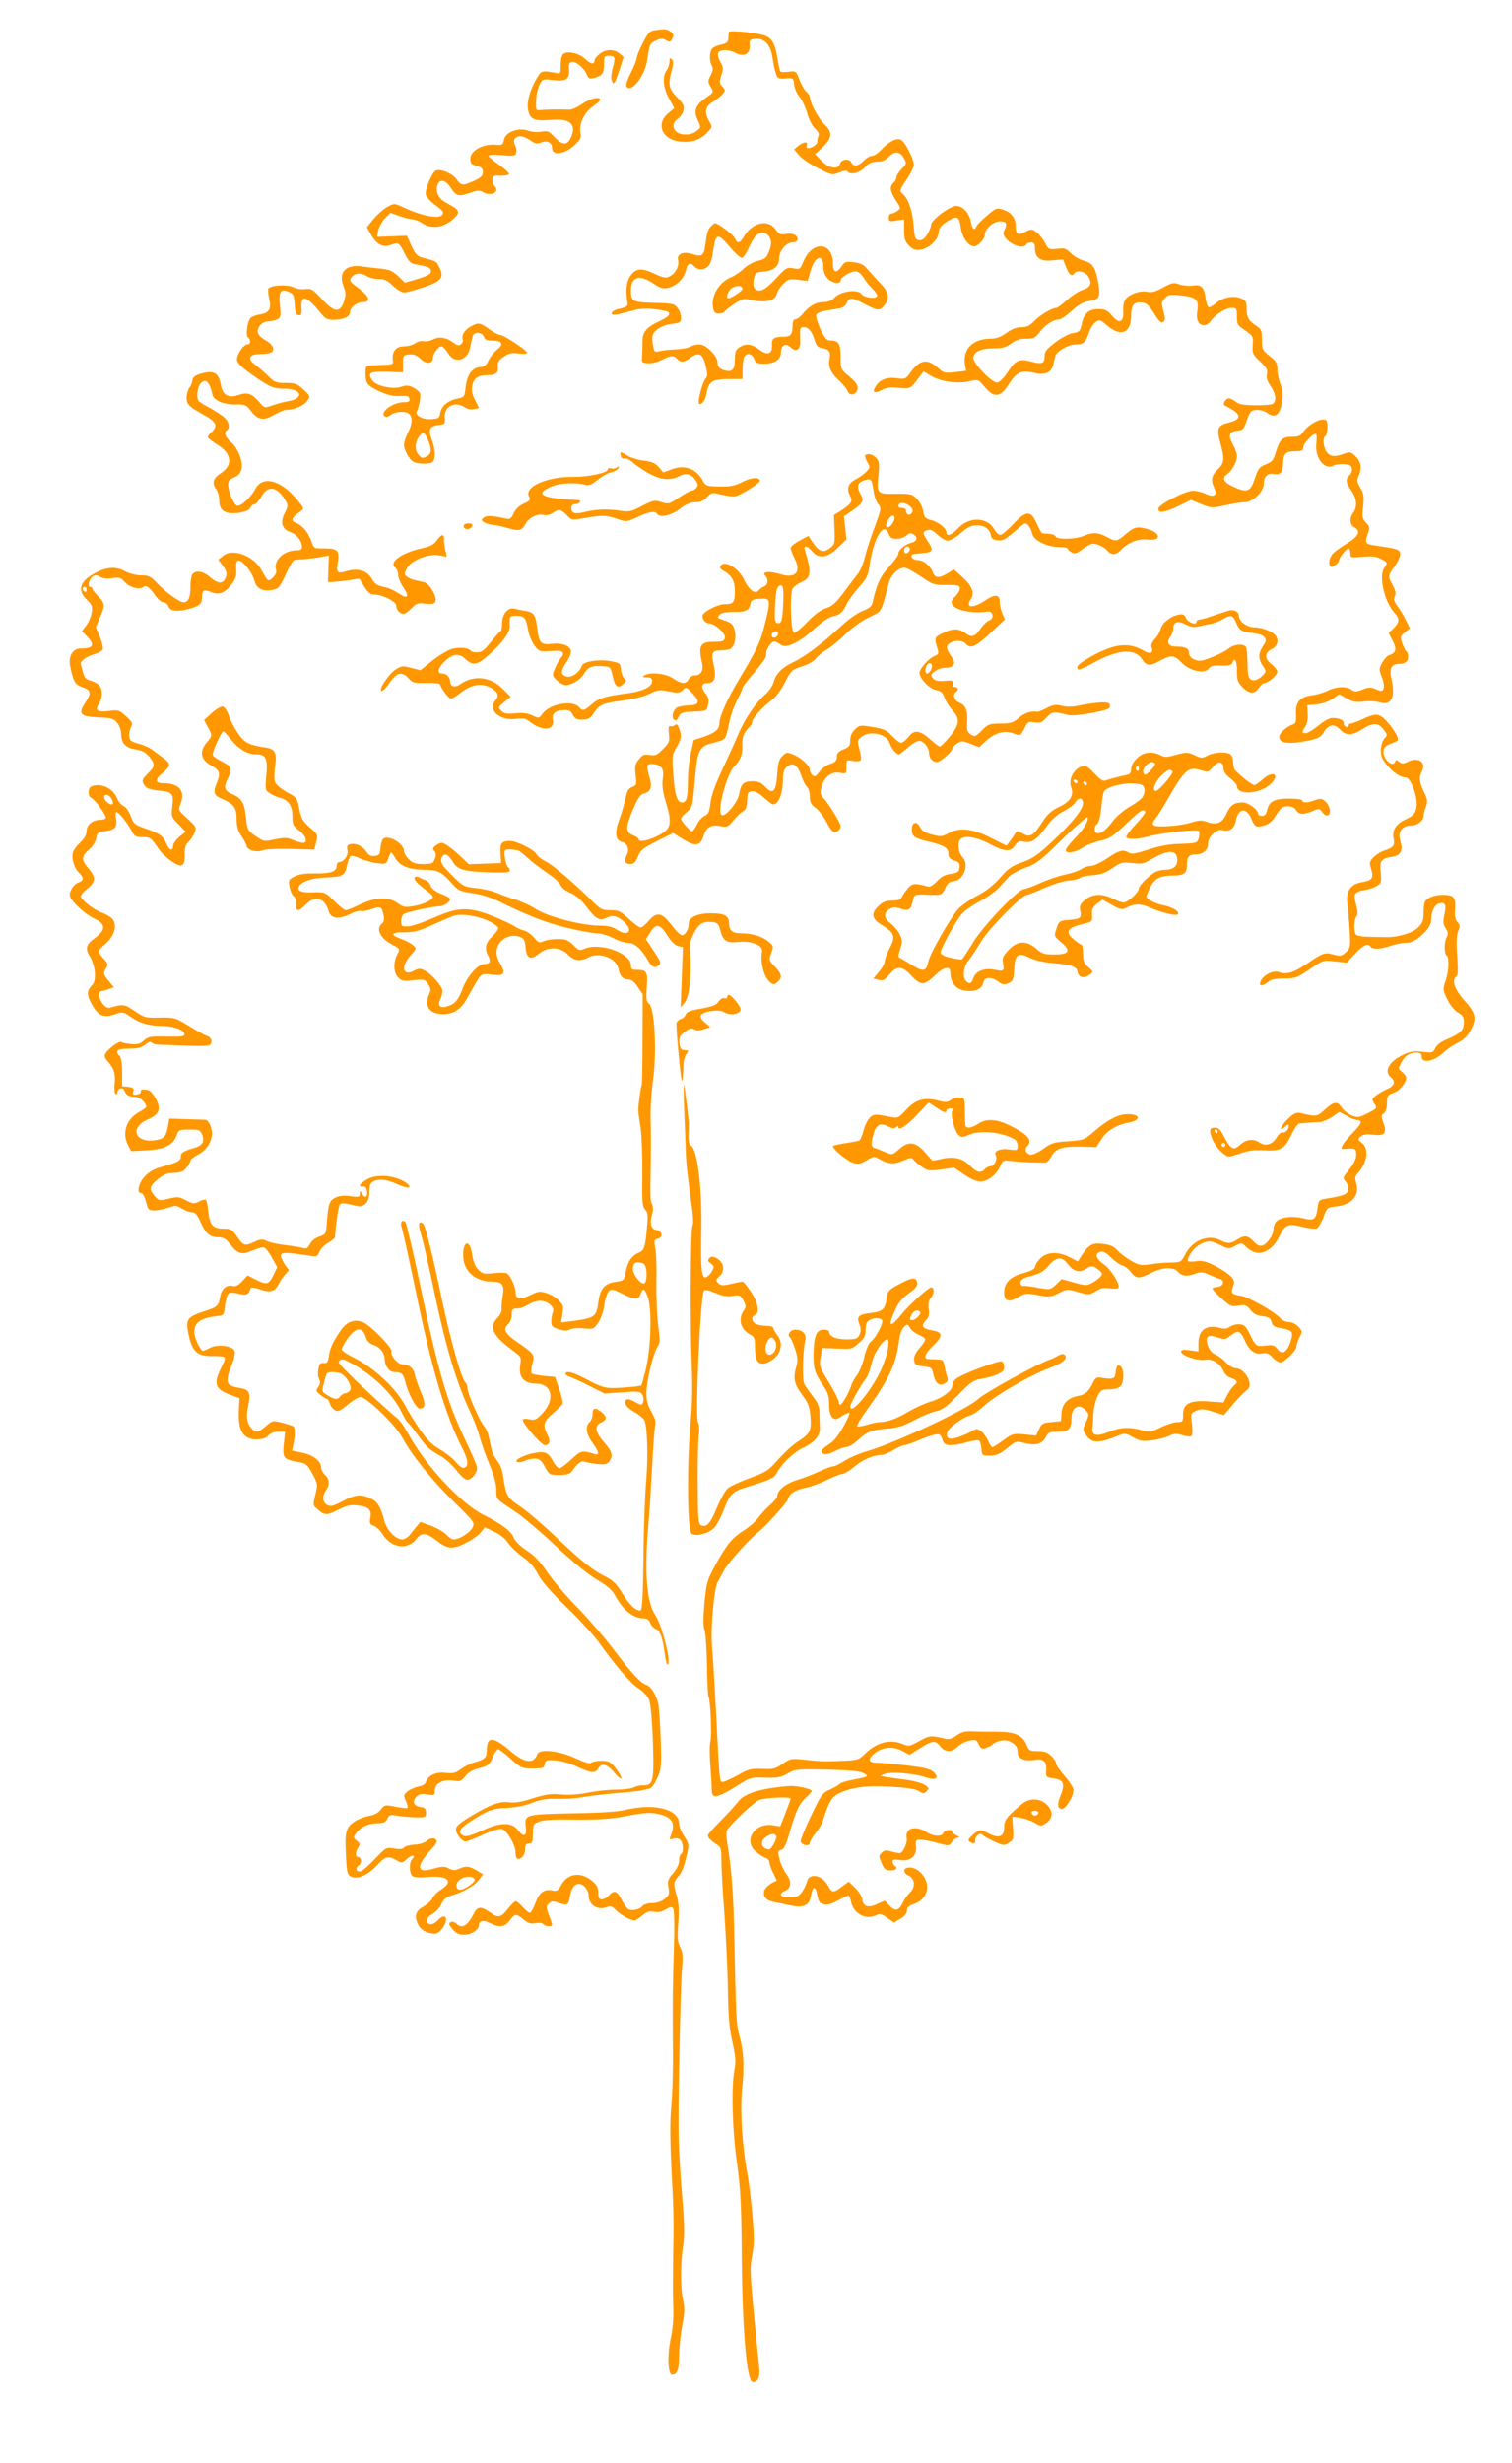 <?xml version="1.0" standalone="no"?>
<!DOCTYPE svg PUBLIC "-//W3C//DTD SVG 20010904//EN"
 "http://www.w3.org/TR/2001/REC-SVG-20010904/DTD/svg10.dtd">
<svg version="1.0" xmlns="http://www.w3.org/2000/svg"
 width="786pt" height="1280pt" viewBox="0 0 786 1280"
 preserveAspectRatio="xMidYMid meet">
<g transform="translate(0,1280) scale(0.1,-0.1)"
fill="#ff9800" stroke="none">
<path d="M3404 12643 c-26 -3 -35 -13 -62 -66 -18 -34 -32 -69 -32 -78 0 -9
-14 -44 -31 -78 -22 -44 -28 -66 -21 -73 29 -29 96 61 107 144 11 78 14 85 46
98 25 11 35 11 51 1 17 -10 22 -10 29 1 5 7 9 18 9 25 0 14 -32 34 -52 31 -7
0 -27 -3 -44 -5z"/>
<path d="M3789 12634 c-1 -5 -2 -20 -3 -34 -1 -19 -8 -25 -33 -31 -18 -3 -40
-12 -48 -19 -17 -14 -20 -62 -5 -91 8 -14 6 -27 -6 -51 -15 -29 -15 -33 0 -59
17 -29 17 -29 -23 -56 -56 -39 -67 -70 -44 -117 18 -38 18 -38 -6 -57 -27 -22
-78 -24 -103 -5 -25 19 -22 51 6 69 13 9 26 28 29 44 5 23 -1 35 -34 68 -43
45 -47 65 -27 140 9 35 9 48 0 57 -9 9 -12 6 -12 -13 0 -14 -7 -34 -15 -45
-23 -31 -18 -90 13 -146 l27 -50 -32 -27 c-64 -54 -33 -134 57 -146 61 -8 108
6 145 45 29 30 29 31 12 59 -27 46 -22 76 16 100 18 11 42 29 52 41 17 19 17
21 0 40 -16 18 -17 24 -5 59 11 34 10 42 -5 69 -10 16 -15 37 -12 46 8 20 53
21 92 0 42 -22 76 -3 72 40 -2 28 1 31 30 34 46 5 79 -31 88 -94 4 -27 11 -64
17 -82 9 -30 12 -32 51 -30 41 3 42 2 45 -31 2 -19 14 -48 28 -64 13 -15 31
-54 40 -85 9 -33 26 -67 41 -80 17 -16 23 -28 17 -40 -4 -9 -6 -21 -5 -27 3
-12 -28 -35 -47 -35 -8 0 -12 6 -8 15 8 21 -17 19 -44 -3 l-22 -18 26 -31 c15
-18 60 -48 100 -68 71 -36 73 -36 109 -21 22 9 39 11 42 5 13 -20 62 -9 90 21
22 23 38 30 65 30 26 0 43 7 60 25 30 32 59 29 79 -7 15 -26 14 -29 -12 -56
-15 -15 -27 -35 -27 -44 0 -8 -7 -21 -15 -28 -22 -18 -18 -45 12 -91 26 -40
27 -42 8 -55 -10 -8 -25 -14 -32 -14 -7 0 -13 -10 -13 -21 0 -20 4 -21 40 -15
l40 6 0 -55 c0 -47 4 -60 26 -82 21 -21 32 -24 62 -20 44 7 92 55 92 92 0 17
11 32 37 50 57 38 69 34 77 -26 7 -53 40 -99 70 -99 21 0 56 39 56 62 0 30 45
68 80 68 32 0 38 -15 19 -51 -21 -40 92 -108 116 -69 3 6 15 10 26 10 14 0 19
-7 19 -30 0 -50 29 -70 92 -63 l54 5 16 -41 c16 -40 31 -51 43 -31 12 19 54
10 71 -15 23 -35 14 -58 -25 -70 -19 -5 -56 -29 -82 -52 -26 -24 -52 -43 -58
-43 -22 0 -86 -38 -115 -69 -23 -24 -38 -31 -66 -31 -25 0 -50 -10 -78 -30
-30 -22 -53 -30 -82 -30 -92 0 -146 -54 -134 -132 l6 -35 -57 -7 c-54 -6 -59
-5 -91 24 -57 50 -95 41 -148 -35 -17 -24 -23 -26 -61 -21 -51 8 -89 -5 -111
-39 -22 -34 -11 -43 29 -22 25 13 46 16 87 12 61 -7 64 -5 103 48 l28 37 42
-25 c51 -29 135 -41 197 -26 45 10 45 10 78 -29 50 -60 82 -56 127 15 41 63
65 73 134 57 55 -13 87 2 97 46 3 15 8 34 10 42 7 25 68 60 106 60 41 0 52 11
70 64 7 22 23 45 35 53 19 13 24 11 55 -16 73 -64 128 -44 128 48 0 56 15 74
57 69 18 -2 35 -14 50 -38 40 -63 47 -70 61 -62 10 7 10 18 0 55 -11 42 -10
48 7 67 18 20 26 21 85 15 79 -8 93 -22 84 -82 -7 -47 6 -73 37 -73 10 0 24 9
32 21 24 34 79 69 109 69 26 0 28 -2 28 -44 0 -41 3 -47 43 -73 40 -28 42 -31
39 -75 -3 -42 -1 -49 38 -86 35 -33 41 -45 36 -66 -4 -18 1 -36 19 -62 27 -40
32 -76 13 -92 -7 -5 -50 -9 -94 -8 -63 1 -86 5 -101 19 -11 9 -27 17 -35 17
-17 0 -35 -33 -21 -37 4 -2 23 -12 41 -23 45 -28 39 -51 -17 -65 -61 -15 -68
-30 -48 -104 24 -86 22 -108 -13 -141 -32 -30 -37 -54 -18 -95 18 -39 -1 -52
-45 -31 -19 9 -48 16 -65 16 -39 0 -176 -70 -180 -92 -5 -27 32 -23 105 13
l64 31 54 -22 c52 -21 56 -21 124 -6 38 9 84 16 101 16 43 0 100 56 100 98 0
36 22 56 52 49 31 -9 48 10 48 52 0 53 13 66 62 66 36 0 42 3 43 21 0 21 57
78 67 68 3 -2 3 -24 1 -48 -9 -74 41 -140 87 -116 12 6 38 10 58 8 29 -2 38
-8 40 -24 2 -11 -4 -27 -13 -34 -22 -18 -19 -41 10 -80 28 -38 32 -85 10 -114
-21 -28 -19 -63 5 -76 35 -19 24 -46 -32 -80 -29 -18 -63 -41 -75 -53 -22 -19
-30 -56 -17 -70 8 -8 44 15 44 29 0 15 39 64 51 64 5 0 9 -11 9 -25 0 -24 1
-24 63 -18 48 4 71 2 95 -11 37 -19 37 -19 16 -51 -27 -41 4 -173 52 -226 31
-32 30 -52 -1 -83 l-26 -26 21 -41 c22 -43 17 -62 -19 -74 -10 -3 -26 -21 -36
-39 -17 -31 -17 -36 -2 -74 16 -40 14 -72 -4 -72 -4 0 -19 5 -33 11 -19 9 -33
8 -63 -4 -33 -13 -41 -13 -58 -1 -26 19 -79 17 -123 -5 -20 -10 -57 -21 -81
-24 -63 -8 -87 -35 -84 -97 2 -40 -1 -50 -17 -55 -31 -10 -70 -45 -70 -65 0
-33 52 -39 154 -18 51 11 62 18 79 45 22 38 54 43 81 14 31 -35 63 -35 117 -1
56 36 84 36 112 -2 20 -26 20 -28 3 -47 -19 -21 -24 -79 -9 -104 31 -53 85
-97 120 -97 28 0 67 -110 56 -158 -7 -31 -16 -41 -56 -60 -51 -24 -72 -57 -62
-101 7 -34 -2 -46 -46 -60 -20 -6 -46 -23 -59 -36 -21 -22 -22 -29 -12 -62 14
-46 5 -58 -47 -67 -59 -9 -85 -47 -77 -111 3 -27 9 -91 12 -140 5 -86 4 -91
-19 -113 -23 -21 -29 -22 -66 -12 -46 12 -52 10 -143 -52 -64 -43 -101 -54
-138 -40 -37 14 -100 -25 -100 -62 0 -12 24 -5 43 12 14 12 36 17 82 17 59 0
67 3 133 48 70 48 71 48 132 41 l61 -7 43 47 c42 45 68 56 81 36 9 -15 56 -12
105 5 23 8 56 15 72 15 38 0 65 15 106 57 21 22 32 44 32 63 0 43 16 77 40 85
32 10 40 -5 29 -57 -9 -38 -7 -51 6 -72 13 -19 14 -29 6 -45 -14 -25 -14 -88
-1 -96 15 -9 12 -84 -6 -134 -14 -42 -14 -46 10 -95 15 -30 38 -58 56 -68 24
-14 30 -24 30 -51 0 -40 -17 -57 -86 -87 -33 -13 -56 -31 -63 -47 -11 -24 -15
-25 -64 -19 -41 5 -62 3 -98 -13 -76 -34 -108 -88 -69 -119 27 -22 19 -46 -21
-62 -16 -7 -41 -22 -55 -32 -23 -19 -24 -22 -9 -44 15 -23 14 -24 -35 -49 -47
-24 -52 -24 -84 -11 -19 8 -42 26 -51 40 -23 35 -40 33 -88 -10 -41 -38 -42
-38 -128 -18 -20 4 -34 -2 -62 -29 -39 -36 -54 -76 -17 -42 16 14 20 15 20 4
0 -19 -19 -38 -34 -34 -6 3 -20 -10 -31 -28 -24 -37 -56 -45 -92 -22 -30 20
-68 13 -100 -17 -30 -28 -47 -18 -78 42 -20 40 -30 50 -50 50 -29 0 -31 -15
-11 -64 15 -36 63 -86 84 -86 7 0 36 8 65 18 38 13 71 17 119 14 85 -5 107 7
142 83 15 30 32 56 39 56 69 7 85 8 108 8 14 1 43 13 64 27 l38 26 38 -21 c20
-12 44 -21 52 -21 32 0 26 -20 -17 -63 -24 -24 -49 -54 -56 -67 -11 -20 -10
-22 17 -20 49 4 53 1 53 -31 0 -22 -12 -46 -36 -76 -34 -42 -35 -45 -19 -63 9
-10 15 -29 13 -41 -3 -25 -19 -32 -103 -46 -50 -8 -50 -8 -56 -51 -8 -60 -18
-67 -75 -53 -54 14 -117 6 -139 -16 -8 -8 -15 -26 -15 -40 0 -31 -33 -79 -59
-86 -12 -3 -27 3 -38 15 -33 37 -51 41 -87 19 -40 -25 -53 -26 -95 -5 -63 31
-144 -3 -181 -77 -20 -38 -22 -39 -73 -40 -28 0 -77 -4 -107 -9 -49 -7 -60 -5
-100 18 -24 14 -56 38 -70 53 -18 21 -38 30 -77 35 -55 7 -74 -4 -114 -66
l-16 -25 -48 24 c-60 30 -119 25 -152 -14 -13 -14 -23 -32 -23 -40 0 -9 -24
-21 -60 -31 -70 -19 -100 -50 -100 -101 0 -45 23 -53 73 -24 37 21 43 22 102
11 59 -11 67 -10 108 10 43 22 46 22 101 6 56 -16 58 -16 92 4 26 17 43 20 73
15 21 -3 41 -2 45 3 10 17 -38 95 -75 121 -42 29 -50 56 -19 66 14 4 29 -4 55
-29 19 -20 46 -38 59 -42 13 -3 33 -19 45 -35 26 -35 42 -36 105 -4 61 31 116
33 141 5 21 -23 45 -25 91 -8 26 9 38 8 65 -4 19 -9 44 -19 57 -23 32 -9 24
-39 -11 -43 -35 -4 -33 -7 25 -61 44 -40 50 -42 86 -36 35 6 42 3 62 -22 15
-20 33 -29 63 -33 34 -4 42 -10 47 -30 5 -20 14 -26 50 -32 59 -10 65 -18 49
-69 -19 -57 -44 -72 -68 -40 -16 20 -24 23 -58 19 -51 -7 -56 -4 -85 57 -19
40 -29 51 -51 53 -16 2 -39 -3 -52 -12 -18 -12 -31 -13 -56 -6 -66 19 -109
-12 -109 -78 l0 -45 -45 6 c-34 5 -45 3 -45 -7 0 -20 85 -49 124 -42 38 7 81
-20 97 -61 5 -13 22 -29 39 -34 34 -12 37 -21 14 -40 -8 -7 -24 -29 -35 -50
l-19 -37 -73 5 c-100 8 -137 -10 -137 -67 0 -38 -2 -40 -30 -40 -16 0 -54 -12
-85 -27 -51 -25 -58 -26 -100 -15 -66 18 -113 15 -173 -10 -61 -25 -90 -17
-83 23 2 13 4 47 5 74 1 28 11 67 21 88 17 34 22 37 61 37 25 0 49 6 58 16 20
20 21 88 1 104 -16 14 -21 6 -27 -40 -3 -26 -15 -29 -78 -19 -19 3 -27 -2 -38
-26 -22 -46 -40 -62 -77 -69 -54 -10 -83 -40 -87 -89 l-3 -42 -50 -5 c-45 -4
-51 -8 -64 -38 l-15 -32 -60 6 c-58 5 -63 4 -110 -30 -27 -20 -53 -36 -58 -36
-4 0 -14 15 -22 34 -8 18 -24 40 -36 49 -20 14 -25 14 -53 -3 -18 -10 -49 -23
-70 -30 -44 -14 -63 -4 -52 29 7 23 83 78 122 87 14 4 46 27 72 51 53 51 246
162 340 195 65 24 94 49 76 67 -7 7 -19 5 -35 -4 -14 -8 -34 -18 -45 -21 -64
-22 -336 -172 -370 -204 -55 -53 -434 -230 -580 -272 -38 -11 -90 -33 -114
-49 -25 -16 -52 -29 -60 -29 -9 0 -41 -12 -71 -26 -30 -14 -83 -35 -117 -45
-60 -19 -103 -54 -103 -85 0 -7 -17 -27 -38 -46 -21 -18 -48 -48 -61 -66 -12
-18 -47 -48 -76 -66 -61 -40 -86 -70 -148 -182 -41 -76 -45 -89 -55 -194 -7
-78 -7 -121 0 -139 6 -14 11 -96 13 -182 1 -86 5 -161 8 -166 10 -16 18 -197
10 -231 -5 -18 -5 -77 0 -130 4 -53 7 -109 7 -123 -1 -51 29 -44 149 32 51 32
59 34 128 31 64 -2 81 1 116 21 41 24 47 24 205 21 116 -3 171 -8 190 -18 31
-17 27 -19 -60 -36 -32 -6 -60 -15 -63 -20 -3 -5 -25 -18 -49 -29 -40 -17 -47
-26 -100 -137 -31 -65 -55 -125 -54 -133 4 -21 48 -28 48 -8 0 8 13 31 30 52
16 20 32 46 36 58 30 99 47 128 82 146 66 33 147 44 276 36 81 -5 127 -12 143
-23 22 -14 26 -14 40 0 14 15 13 18 -11 33 -14 10 -61 22 -104 27 -42 6 -88
12 -102 15 l-25 5 25 10 c32 12 156 2 212 -18 52 -18 73 -5 42 27 -17 16 -45
23 -140 35 -65 7 -136 14 -157 14 -45 0 -48 21 -7 52 41 30 93 34 139 10 l39
-21 54 34 c64 41 80 43 106 10 25 -32 59 -32 91 -1 15 14 42 27 62 31 31 6 36
4 47 -20 10 -21 17 -25 35 -19 12 3 29 12 37 19 24 21 66 28 92 14 29 -15 38
-28 38 -56 0 -31 34 -46 85 -39 50 8 67 -6 63 -55 -2 -27 1 -34 17 -37 52 -8
64 -13 70 -31 3 -11 -1 -36 -10 -56 -21 -51 -19 -75 5 -75 21 0 60 64 60 99 0
11 -20 43 -45 71 -25 28 -45 57 -45 66 0 8 -11 26 -25 39 -18 19 -35 25 -69
25 -43 0 -47 2 -60 34 -21 50 -62 67 -154 67 -42 0 -99 0 -127 2 -39 1 -57 -3
-83 -22 -24 -17 -40 -21 -60 -16 -73 18 -81 17 -134 -13 -49 -27 -55 -28 -83
-16 -65 29 -139 10 -198 -49 -32 -32 -39 -34 -113 -37 -111 -4 -110 -4 -196 5
-76 8 -79 7 -120 -21 -37 -26 -49 -29 -106 -26 -58 2 -71 -1 -127 -33 -35 -19
-70 -35 -78 -35 -17 0 -16 -7 -36 385 -7 127 -15 271 -20 320 -8 92 11 303 30
335 5 8 20 35 33 60 20 38 126 156 176 197 42 33 148 151 154 169 10 33 37 51
94 63 29 6 79 24 112 41 33 16 68 30 77 30 10 0 40 18 66 40 46 37 98 59 142
60 11 0 38 12 60 25 22 14 47 25 56 25 9 0 41 11 70 24 30 13 68 26 85 30 29
6 33 4 42 -23 9 -26 16 -31 45 -31 18 0 57 7 86 16 30 8 57 12 62 7 4 -4 9
-24 11 -43 3 -34 4 -35 45 -34 33 0 52 9 88 38 45 37 47 38 91 27 58 -15 91
-5 110 30 13 26 20 29 64 29 56 0 70 15 70 72 0 57 40 77 75 38 17 -19 17 -21
0 -60 -17 -37 -17 -41 -1 -65 31 -47 64 -48 173 -4 29 12 36 11 73 -10 36 -20
50 -22 97 -16 31 4 71 14 89 23 27 13 40 13 70 4 21 -6 42 -9 47 -5 5 3 7 30
3 63 -7 56 -6 57 23 69 24 11 39 10 86 -5 l57 -18 29 34 c32 40 69 79 94 99
33 27 -14 111 -62 111 -13 0 -34 13 -49 29 -14 16 -39 35 -54 41 -19 8 -33 24
-41 47 -16 48 -2 60 50 43 36 -12 42 -11 67 9 39 31 52 26 74 -23 23 -54 53
-77 92 -69 22 4 34 0 53 -21 13 -14 31 -26 41 -26 21 0 84 63 84 84 0 10 7 31
16 48 15 29 14 31 -7 54 -13 14 -34 24 -49 24 -15 0 -35 9 -45 20 -31 35 -168
112 -208 117 -45 7 -50 13 -37 49 9 23 7 31 -12 52 -13 13 -50 38 -82 54 -46
23 -67 29 -96 24 -20 -3 -40 -3 -43 0 -12 12 24 65 56 84 41 25 60 25 112 -1
40 -20 44 -20 73 -5 39 20 34 21 66 -9 54 -50 125 -25 166 60 30 62 47 69 119
50 33 -8 66 -12 75 -9 8 3 24 29 35 57 19 52 19 52 70 58 80 10 119 57 101
120 -8 27 -6 37 9 53 49 55 59 127 20 157 -23 19 -23 20 -5 34 13 10 33 12 67
8 58 -7 70 9 49 65 -11 31 -10 37 4 47 10 8 16 27 16 53 0 37 3 42 34 53 32
11 66 53 66 79 0 6 -10 20 -21 29 -21 16 -21 19 -5 49 19 36 43 52 80 52 19 0
26 -5 26 -19 0 -40 61 -29 115 20 17 16 50 39 75 51 33 18 51 36 68 70 29 59
24 82 -39 153 -49 56 -64 104 -38 121 8 5 9 37 4 106 -5 70 -3 108 5 129 11
25 10 32 -4 48 -11 12 -15 31 -12 62 5 64 -6 79 -60 79 -45 0 -82 -13 -96 -34
-4 -6 -8 -33 -8 -59 0 -40 -5 -54 -28 -77 -29 -29 -111 -53 -175 -50 -17 0
-57 1 -87 2 -30 0 -58 6 -62 12 -12 17 -9 81 3 93 8 8 8 25 -2 63 -15 58 -11
65 51 76 19 3 46 13 59 21 21 14 23 20 18 68 -6 62 2 73 57 82 47 7 61 32 46
79 -16 48 6 84 54 84 33 0 66 25 66 50 0 8 5 29 12 47 10 29 9 39 -10 78 -24
50 -27 77 -11 106 25 47 -16 77 -70 52 -26 -13 -33 -13 -48 -2 -13 11 -17 11
-20 2 -13 -37 -68 16 -61 58 2 15 14 26 35 33 17 6 34 14 38 18 10 9 -18 58
-58 101 -39 42 -54 43 -133 6 -22 -10 -46 -19 -52 -19 -7 0 -12 -5 -12 -11 0
-6 -6 -9 -12 -6 -7 2 -13 10 -13 18 0 17 -21 27 -56 28 -17 1 -44 -14 -75 -39
-27 -22 -57 -40 -66 -40 -22 0 -22 4 -3 34 10 14 15 40 13 67 l-3 44 50 5 c30
3 63 15 83 29 l34 24 39 -23 c32 -17 49 -21 87 -16 26 4 62 2 81 -3 66 -20 87
24 62 132 -10 42 5 67 39 67 33 0 50 12 50 35 0 13 -4 26 -9 30 -5 3 -15 22
-22 42 -11 34 -10 38 14 57 l26 21 -20 40 c-10 22 -30 55 -44 74 -19 26 -22
37 -15 52 8 14 5 28 -10 56 -26 49 -26 52 11 102 17 24 29 52 27 64 -3 23 -10
25 -135 43 -46 7 -49 13 -32 63 10 28 9 35 -10 55 -20 21 -21 30 -15 84 5 52
3 67 -14 96 -19 32 -20 39 -8 67 17 39 10 72 -20 100 -22 21 -28 22 -57 11
-49 -18 -74 -15 -91 10 -18 25 -21 74 -6 83 6 3 10 24 10 46 0 34 -3 39 -22
39 -30 0 -83 -33 -104 -65 -13 -20 -24 -25 -60 -25 -49 0 -63 -15 -84 -86 -10
-35 -19 -45 -50 -57 -33 -13 -40 -22 -57 -73 -23 -69 -39 -76 -108 -45 -54 24
-66 46 -36 67 26 18 51 65 51 95 0 12 -10 38 -21 59 -27 47 -20 68 23 72 29 3
34 8 47 48 8 25 19 48 25 52 18 13 61 9 82 -7 44 -33 69 -11 80 67 4 29 1 56
-10 82 -9 21 -16 56 -16 76 0 33 -6 43 -40 70 -38 30 -40 35 -40 85 0 44 -4
55 -24 68 -45 30 -56 48 -56 92 0 38 -3 44 -30 55 -39 16 -92 6 -130 -26 -16
-14 -34 -23 -38 -20 -5 3 -12 24 -15 46 -7 58 -23 73 -66 66 -20 -3 -51 0 -69
6 -30 11 -39 10 -86 -16 -40 -22 -60 -27 -83 -22 -35 8 -90 -11 -112 -38 -9
-11 -14 -35 -12 -62 3 -60 -21 -70 -59 -24 -22 26 -34 33 -67 34 -52 1 -80
-23 -90 -78 -8 -37 -12 -41 -45 -47 -21 -3 -61 -24 -92 -48 -45 -34 -56 -47
-56 -71 0 -39 -12 -44 -70 -29 -63 16 -81 8 -123 -56 -18 -29 -41 -51 -53 -53
-25 -4 -124 97 -124 127 0 32 38 51 104 51 48 0 65 5 92 25 24 18 45 25 78 25
40 0 48 4 72 36 28 37 71 64 100 64 9 0 38 20 64 44 33 31 59 46 88 51 57 9
63 20 52 88 -14 86 -29 110 -75 122 -22 6 -53 23 -68 39 -25 25 -34 28 -72 23
-43 -4 -45 -3 -63 31 -10 20 -30 44 -44 55 -24 18 -27 18 -57 3 -39 -21 -51
-14 -51 27 0 43 -22 73 -65 87 -33 11 -37 10 -84 -30 -27 -23 -52 -48 -55 -56
-10 -25 -23 -15 -29 22 -8 47 -42 84 -77 84 -33 0 -130 -74 -130 -98 0 -10 -9
-32 -20 -50 -15 -24 -27 -32 -43 -30 -20 3 -23 10 -28 79 -6 75 -28 137 -55
160 -20 16 -18 23 21 80 19 28 35 60 35 72 0 34 -48 125 -70 132 -24 8 -62
-13 -102 -56 -15 -16 -35 -29 -46 -29 -10 0 -29 -11 -42 -25 -26 -28 -55 -33
-64 -10 -8 23 -53 19 -59 -5 -9 -33 -57 -26 -96 14 l-34 35 36 33 c53 51 57
79 14 120 -32 30 -77 114 -77 143 0 6 -8 20 -19 29 -10 9 -27 38 -36 63 -17
45 -18 45 -56 40 -22 -3 -41 -2 -43 2 -3 4 -10 36 -15 70 -13 80 -31 108 -78
120 -58 15 -173 24 -174 15z m2541 -5714 c0 -5 -2 -10 -4 -10 -3 0 -8 5 -11
10 -3 6 -1 10 4 10 6 0 11 -4 11 -10z m40 -70 c0 -5 -4 -10 -10 -10 -5 0 -10
5 -10 10 0 6 5 10 10 10 6 0 10 -4 10 -10z m-819 -619 c27 -37 62 -47 92 -26
28 20 40 19 68 -4 20 -16 22 -21 9 -36 -7 -9 -27 -23 -43 -32 -27 -14 -36 -14
-94 2 l-64 18 -29 -28 c-30 -28 -30 -28 -94 -17 -36 7 -71 11 -78 10 -7 -2
-13 6 -13 17 0 16 12 23 57 35 45 12 65 24 89 53 38 46 70 49 100 8z"/>
<path d="M3116 12519 c-14 -11 -26 -27 -26 -35 0 -21 -21 -17 -50 11 -29 28
-86 41 -110 26 -10 -7 -15 -27 -15 -58 0 -38 -3 -47 -15 -44 -8 2 -31 6 -51 9
-32 3 -38 0 -56 -30 -39 -64 -57 -131 -47 -173 11 -47 32 -55 121 -48 96 9
132 -24 101 -91 -18 -42 -44 -42 -83 -1 -31 34 -38 37 -70 31 -20 -4 -50 -2
-69 5 -50 18 -119 -7 -126 -47 -5 -27 -8 -29 -50 -26 -64 3 -125 -32 -125 -73
0 -24 5 -30 33 -37 25 -7 32 -14 32 -33 0 -19 -10 -28 -46 -45 -60 -26 -66
-26 -92 10 -22 29 -81 54 -106 44 -20 -8 -59 -102 -52 -127 3 -12 27 -37 52
-55 38 -28 43 -36 33 -49 -20 -23 -113 -4 -217 46 -30 14 -35 14 -68 -4 -20
-11 -52 -39 -72 -63 l-35 -43 21 -37 c29 -52 62 -70 103 -55 40 15 44 13 74
-47 22 -43 30 -50 62 -55 63 -11 73 -16 73 -35 0 -14 -16 -23 -67 -39 l-68
-20 -35 34 c-29 27 -45 34 -90 39 -30 3 -76 8 -101 12 -83 11 -122 -33 -93
-104 12 -32 13 -44 2 -78 -20 -62 -49 -59 -114 11 -48 52 -56 57 -86 53 -19
-3 -47 1 -64 10 -33 15 -118 10 -129 -8 -3 -5 -1 -28 4 -51 13 -55 1 -75 -47
-83 -22 -3 -44 -12 -50 -19 -17 -20 -26 -93 -13 -101 16 -10 14 -36 -3 -36
-21 0 -58 -56 -54 -82 2 -15 29 -41 78 -75 94 -66 110 -73 170 -73 90 0 103
-51 17 -65 -23 -4 -60 -14 -82 -22 -39 -14 -40 -14 -65 15 -39 46 -64 55 -105
41 -56 -21 -88 -4 -97 51 -10 55 -30 72 -78 64 -48 -9 -70 -22 -70 -42 0 -9
-7 -26 -15 -36 -8 -11 -15 -35 -15 -52 0 -36 10 -46 98 -95 57 -32 65 -54 32
-84 -11 -10 -20 -22 -20 -27 0 -4 23 -22 50 -39 75 -46 82 -106 18 -148 -41
-26 -48 -52 -23 -85 8 -11 15 -37 15 -58 0 -53 31 -72 100 -63 34 5 54 13 61
26 5 10 15 19 23 19 7 0 22 18 35 40 32 58 79 53 120 -13 20 -33 20 -34 2 -71
-26 -50 -16 -86 28 -101 33 -11 60 -45 61 -77 0 -13 -8 -18 -30 -18 -65 0
-120 -53 -105 -101 4 -11 -2 -26 -16 -40 -24 -24 -26 -23 -60 39 -41 74 -149
115 -199 74 l-25 -20 24 -33 c19 -26 22 -37 15 -58 -13 -37 -39 -37 -80 -2
-36 32 -72 39 -92 19 -7 -7 -12 -37 -12 -68 0 -55 -11 -80 -36 -80 -20 0 -95
54 -137 99 -34 36 -44 41 -83 41 -25 0 -60 9 -81 20 -50 27 -93 25 -153 -5
-85 -43 -101 -91 -49 -141 26 -25 30 -34 26 -65 -3 -20 -15 -51 -28 -68 l-23
-31 27 -28 c42 -44 32 -62 -34 -62 -40 0 -63 -37 -55 -87 15 -81 26 -101 62
-113 47 -16 51 -31 18 -80 -40 -60 -28 -74 69 -78 68 -3 78 -6 97 -29 11 -14
20 -40 20 -57 0 -48 23 -73 74 -80 33 -5 52 -15 71 -37 32 -39 32 -51 -5 -87
-34 -34 -35 -41 -17 -66 9 -13 31 -20 68 -24 75 -6 83 -15 75 -81 -6 -53 -6
-56 31 -94 l38 -39 -33 -27 c-17 -15 -32 -35 -32 -44 0 -30 -19 -28 -33 5 -18
44 -36 57 -110 82 -57 20 -63 25 -78 66 -9 24 -25 47 -36 51 -11 4 -26 21 -33
38 -22 55 -84 84 -134 65 -20 -8 -21 -53 -1 -61 17 -6 75 -85 75 -102 0 -6
-12 -11 -28 -11 -40 0 -72 -26 -72 -59 0 -18 -11 -38 -31 -57 -17 -16 -35 -39
-39 -51 -11 -28 5 -85 30 -108 26 -23 25 -42 0 -50 -28 -9 -53 -50 -46 -73 10
-30 78 -93 127 -116 60 -28 60 -58 2 -101 -47 -34 -52 -53 -24 -99 27 -45 33
-123 11 -144 -27 -27 -30 -48 -10 -87 39 -76 66 -88 136 -63 30 10 37 9 72
-15 48 -34 92 -47 157 -48 63 0 119 -19 123 -41 3 -14 -8 -16 -91 -15 -86 2
-97 0 -119 -20 -19 -18 -33 -22 -66 -19 -23 3 -46 7 -52 11 -11 7 -69 -36 -83
-62 -6 -10 -2 -22 11 -36 34 -38 43 -65 38 -117 -3 -27 0 -52 5 -55 5 -4 9 0
9 8 0 22 30 30 37 9 9 -23 23 -32 55 -32 24 0 58 -30 58 -52 0 -4 -18 -17 -40
-29 -64 -36 -87 -108 -54 -171 l16 -30 82 4 c92 5 137 28 155 80 9 26 13 28
66 28 51 0 56 -2 66 -27 13 -35 2 -55 -37 -67 -62 -18 -74 -26 -74 -46 0 -22
-16 -31 -101 -54 -41 -12 -65 -26 -88 -51 -32 -37 -42 -85 -17 -85 8 0 18 -19
25 -45 10 -42 14 -45 44 -45 17 0 50 7 72 14 36 13 43 13 71 -5 17 -10 41 -19
53 -19 16 0 27 -13 45 -54 26 -59 48 -76 95 -76 22 0 37 -9 60 -39 39 -49 57
-53 115 -29 25 11 52 18 59 15 8 -3 27 -27 41 -54 l27 -48 -20 -42 c-24 -49
-35 -51 -93 -22 l-41 21 -28 -30 c-19 -20 -35 -29 -48 -25 -33 9 -60 -14 -67
-57 -8 -47 -13 -52 -84 -75 -78 -25 -92 -40 -85 -90 18 -114 44 -143 127 -142
31 1 60 -2 65 -6 4 -4 0 -22 -10 -40 -49 -95 -43 -123 34 -153 l54 -20 -3 -54
c-7 -113 20 -160 92 -160 30 0 48 6 61 20 11 13 31 20 53 20 l34 0 -7 -64 c-7
-73 -1 -81 78 -94 38 -7 45 -13 71 -61 28 -52 28 -55 15 -109 -13 -54 -13 -55
15 -78 34 -30 45 -30 108 2 40 20 61 25 95 21 59 -6 76 -22 68 -64 -5 -29 -3
-34 18 -42 14 -5 34 -25 46 -44 44 -72 129 -84 175 -25 28 37 53 34 111 -12
53 -42 83 -43 158 -2 27 14 58 37 68 51 l19 24 49 -23 c31 -14 58 -36 73 -59
13 -19 46 -51 74 -71 36 -25 60 -51 80 -90 20 -38 67 -92 152 -175 68 -65 144
-149 169 -185 83 -117 164 -211 205 -236 22 -14 45 -39 52 -57 8 -20 16 -104
20 -217 7 -207 2 -229 -52 -228 -15 1 -37 -4 -49 -11 -12 -6 -52 -11 -90 -11
-37 0 -104 -7 -148 -16 -51 -10 -102 -13 -140 -9 -49 5 -76 1 -145 -20 -58
-19 -95 -25 -121 -21 -48 8 -103 -12 -201 -72 -60 -36 -78 -52 -78 -69 0 -24
32 -63 51 -63 6 0 47 16 90 36 50 22 87 33 99 29 27 -9 70 -84 70 -123 0 -20
5 -32 13 -32 21 0 37 22 37 52 0 21 5 28 20 28 17 0 20 7 20 51 0 47 2 51 33
63 22 9 80 12 187 10 117 -1 179 3 255 17 117 22 144 23 197 7 57 -17 69 -49
43 -112 -7 -15 -5 -17 14 -11 13 4 28 2 36 -5 17 -14 20 -66 5 -75 -6 -3 -10
-19 -10 -35 0 -18 -12 -42 -31 -65 -27 -30 -30 -40 -24 -74 6 -34 3 -41 -21
-60 -16 -13 -41 -21 -64 -21 -21 0 -43 -6 -49 -14 -17 -21 -61 -29 -78 -15 -8
7 -23 30 -34 51 -22 43 -38 47 -64 18 -10 -11 -26 -20 -37 -20 -14 0 -18 8
-18 34 0 26 -7 41 -30 60 -62 52 -131 42 -165 -24 -13 -25 -20 -29 -44 -24
-43 9 -68 -11 -88 -66 -10 -28 -23 -50 -29 -50 -6 0 -23 14 -37 30 -15 17 -31
30 -36 30 -5 0 -24 -18 -41 -40 -35 -45 -50 -48 -88 -21 -51 36 -69 35 -88 -1
-34 -67 -61 -83 -93 -54 -10 9 -22 12 -29 7 -11 -6 -8 -15 11 -37 18 -21 33
-28 60 -28 37 0 77 26 77 51 0 22 26 26 59 9 46 -25 77 -20 101 14 26 36 34
37 72 5 24 -20 37 -24 63 -19 19 3 35 1 39 -5 8 -12 46 -15 46 -4 0 4 -7 27
-17 51 -15 40 -15 44 0 60 15 14 22 14 52 3 43 -15 51 -11 58 35 7 42 23 64
47 64 24 0 50 -32 50 -61 0 -47 44 -77 90 -61 24 9 31 7 50 -13 22 -24 78 -55
98 -55 6 0 24 12 41 26 24 20 37 24 61 19 20 -4 39 -1 60 12 27 15 32 16 40 3
5 -9 7 -95 3 -205 -6 -200 -7 -263 -5 -545 1 -96 -3 -217 -8 -270 -9 -89 -7
-208 7 -460 3 -58 5 -152 4 -210 -4 -257 -4 -310 -1 -385 2 -51 -3 -109 -14
-160 -18 -87 -14 -185 8 -185 26 0 36 26 36 94 0 39 7 111 16 159 13 69 14 97
5 132 -14 56 -14 196 0 285 8 53 7 113 -5 257 -9 103 -17 240 -18 303 -4 154
9 797 18 886 5 57 3 79 -10 105 -14 28 -16 50 -10 125 5 70 3 103 -10 148 -17
58 -16 67 15 101 16 18 32 66 46 138 4 20 -2 38 -21 65 -14 21 -26 50 -26 65
0 75 -126 108 -277 72 -41 -10 -136 -16 -277 -18 -244 -5 -251 -7 -243 -69 7
-50 -10 -58 -40 -19 -34 44 -92 43 -192 -4 -56 -25 -79 -31 -93 -24 -30 16
-20 37 36 73 93 60 116 68 190 71 45 2 93 11 131 26 46 18 77 23 135 21 41 -1
102 3 135 10 33 6 105 14 160 19 125 10 176 18 193 32 7 5 21 30 32 54 17 39
19 61 15 186 -3 78 -8 160 -11 182 -8 50 -38 102 -65 110 -30 10 -77 61 -172
187 -47 62 -132 160 -189 218 -57 58 -125 139 -153 180 -36 54 -66 85 -106
112 -34 22 -61 49 -69 68 -14 34 -63 71 -159 119 -116 59 -300 256 -387 417
-21 38 -47 76 -59 84 -19 13 -174 155 -223 203 -85 85 -87 86 -76 97 9 9 21 7
45 -6 118 -60 228 -164 274 -258 15 -30 30 -56 34 -58 4 -2 27 -30 51 -63 50
-68 57 -75 120 -111 25 -14 62 -48 83 -75 22 -29 45 -49 57 -49 21 0 50 35 50
62 0 10 -27 73 -59 140 -98 204 -144 363 -241 828 -34 162 -67 301 -72 308
-17 20 -30 -1 -19 -30 5 -15 37 -159 71 -322 85 -414 154 -647 245 -826 29
-57 32 -88 9 -97 -10 -4 -25 6 -45 30 -16 19 -53 48 -82 65 -40 23 -66 48
-104 103 -28 41 -60 92 -71 114 -47 94 -158 200 -269 258 -35 17 -65 37 -67
43 -2 5 11 31 30 57 43 60 77 64 94 13 8 -26 20 -38 44 -46 31 -10 56 -43 56
-75 0 -34 24 -65 49 -65 36 0 48 -10 56 -45 16 -66 57 -145 77 -145 30 0 32
27 5 88 -13 31 -28 72 -31 90 -8 34 -31 52 -65 52 -24 0 -64 48 -56 68 6 17
-111 137 -149 151 -44 18 -84 3 -115 -43 -43 -63 -54 -88 -61 -131 -5 -34 -9
-40 -27 -38 -18 2 -23 -4 -28 -31 -4 -19 -2 -43 4 -53 7 -15 6 -25 -5 -41 -13
-19 -12 -22 12 -41 15 -12 30 -21 34 -21 4 0 10 -10 14 -22 3 -13 14 -28 25
-35 17 -11 26 -7 68 27 26 22 56 40 67 40 32 0 182 -145 216 -209 50 -92 151
-219 269 -335 110 -108 110 -109 96 -136 -14 -26 -68 -60 -97 -60 -8 0 -25 11
-38 25 -13 14 -48 34 -79 46 l-56 20 -20 -24 c-11 -13 -28 -34 -37 -46 -10
-11 -27 -21 -37 -21 -33 0 -80 48 -92 93 -20 77 -36 103 -72 120 -50 24 -79
21 -146 -14 -49 -26 -62 -29 -80 -20 -25 14 -27 49 -6 77 20 27 18 58 -5 79
-11 10 -20 26 -20 35 0 36 -39 68 -96 80 l-56 12 8 36 c8 42 9 81 0 89 -3 3
-29 12 -57 19 -51 13 -52 13 -86 -16 -39 -35 -54 -37 -76 -12 -24 26 -29 63
-17 116 14 65 7 84 -38 92 -81 14 -85 26 -44 130 12 34 16 57 10 67 -13 24
-89 32 -126 13 -17 -9 -34 -16 -37 -16 -13 0 -45 68 -45 96 0 54 33 76 130 86
22 3 26 9 30 56 3 29 12 57 19 61 7 5 31 4 53 -2 40 -10 49 -6 61 28 2 6 16 5
39 -2 59 -22 85 -17 104 20 9 17 25 42 36 54 l20 22 -21 29 c-11 17 -21 38
-21 47 0 18 28 18 152 -1 34 -6 39 -3 48 20 5 15 26 36 45 47 19 12 35 24 36
27 7 92 19 166 27 174 7 7 26 6 61 -3 46 -11 52 -11 71 6 14 13 20 31 20 61 0
33 5 46 19 54 31 16 72 12 128 -15 49 -22 79 -21 50 4 -53 43 -159 54 -213 20
-37 -23 -44 -38 -16 -35 12 1 18 -7 20 -26 4 -31 -12 -37 -27 -10 -10 16 -10
16 -11 -2 0 -17 -5 -18 -50 -12 -36 5 -58 2 -79 -9 -30 -15 -35 -30 -44 -155
-2 -30 -7 -36 -37 -46 -21 -7 -40 -22 -48 -38 -12 -23 -18 -27 -40 -21 -15 4
-56 11 -92 15 -36 4 -77 13 -93 21 -23 11 -33 10 -63 -4 -50 -24 -59 -22 -91
26 -26 38 -33 42 -71 42 -55 0 -72 19 -79 89 -3 31 -9 59 -13 61 -5 3 -20 -1
-35 -9 -25 -13 -32 -12 -67 6 -36 19 -45 20 -91 9 -51 -12 -52 -11 -75 16 -29
36 -25 49 21 87 29 23 49 31 82 31 35 1 48 7 65 27 11 14 20 31 20 37 0 6 18
20 40 31 42 22 71 65 72 109 1 32 -18 71 -35 72 -7 0 -51 2 -99 3 l-88 3 -6
-36 c-10 -55 -20 -68 -60 -75 -109 -21 -146 62 -47 106 62 27 72 54 42 110
-18 32 -31 44 -52 46 -18 2 -27 -1 -25 -10 2 -7 -8 -14 -21 -16 -20 -3 -23 0
-18 17 4 16 -1 20 -27 23 l-31 3 0 72 c0 44 -5 77 -13 85 -27 27 -13 38 47 38
45 0 65 5 86 21 18 15 29 18 34 11 3 -6 22 -11 41 -11 19 -1 80 -3 135 -5 55
-2 108 -2 118 1 24 6 21 40 -5 49 -12 3 -54 27 -95 52 -72 44 -75 45 -152 44
-75 -2 -81 0 -131 34 -53 36 -60 37 -126 18 -16 -4 -27 2 -43 24 -20 28 -20
62 -1 62 5 0 21 5 35 10 l27 10 -26 31 c-29 35 -31 42 -14 69 10 16 9 23 -8
42 -38 42 -38 48 4 83 45 39 61 90 40 125 -7 11 -33 28 -58 37 -45 16 -110 68
-110 87 0 6 16 24 35 39 43 34 44 59 5 104 -38 43 -38 65 3 98 19 17 34 40 37
59 5 28 9 32 48 37 51 7 62 20 55 66 -3 18 -2 33 2 33 12 0 54 -52 76 -92 17
-34 23 -38 59 -38 41 0 46 -4 83 -59 28 -43 101 -96 121 -88 12 5 16 20 16 55
0 35 5 54 19 66 11 10 25 31 32 47 12 29 10 32 -34 73 -53 48 -51 43 -36 85
22 63 -13 101 -92 101 -43 0 -45 19 -5 52 43 35 45 51 10 75 -14 10 -39 29
-56 42 -17 14 -51 30 -77 36 -38 10 -47 16 -49 38 -2 14 2 36 9 48 10 20 8 26
-26 57 -35 32 -40 34 -90 27 -60 -7 -74 3 -51 37 21 30 20 81 -1 100 -10 8
-30 18 -45 22 -21 5 -30 15 -37 44 -6 20 -11 40 -11 44 0 15 33 38 69 48 22 6
42 17 45 26 3 8 -4 38 -15 65 l-21 49 21 49 c28 65 27 77 -9 113 -16 16 -30
34 -30 39 0 5 -5 9 -11 9 -16 0 -6 42 13 54 13 8 23 8 39 -2 13 -8 35 -11 62
-7 37 6 45 3 64 -18 24 -29 78 -44 97 -28 15 13 33 0 65 -46 12 -18 31 -33 41
-33 10 0 21 -9 25 -19 8 -27 43 -32 104 -16 55 14 71 27 71 57 0 41 9 47 45
32 44 -18 73 -7 109 40 22 29 27 45 24 78 -2 26 1 43 9 45 19 7 72 -57 84
-100 12 -46 42 -62 94 -53 34 7 39 13 71 82 18 41 39 75 46 75 7 1 29 2 48 3
19 2 56 6 82 11 l48 8 -3 -69 -2 -69 30 1 c17 1 53 5 82 9 l51 8 26 -42 c20
-32 33 -41 54 -41 42 -1 112 -36 112 -58 0 -21 18 -42 38 -42 8 0 26 13 41 29
24 26 32 28 73 24 36 -4 46 -2 52 12 9 25 -33 95 -61 100 -13 3 -33 7 -45 10
-13 2 -31 10 -41 17 -16 12 -17 16 -2 44 20 42 113 79 170 68 l38 -7 -8 34
c-4 19 -8 44 -7 57 0 30 -12 28 -37 -6 -15 -22 -34 -32 -78 -41 -107 -24 -173
-72 -138 -101 8 -7 15 -24 15 -38 0 -14 12 -43 26 -63 34 -50 24 -65 -23 -33
-20 13 -48 27 -62 30 -54 12 -60 16 -80 49 -23 40 -73 54 -129 37 -46 -15 -55
-8 -47 39 12 67 2 79 -65 79 -58 0 -59 0 -70 34 -15 45 -47 85 -76 96 -36 14
-32 28 20 64 19 13 17 16 -28 69 -82 95 -172 115 -208 47 -24 -45 -75 -92 -95
-88 -16 3 -44 68 -47 108 -1 19 6 28 31 39 24 11 34 23 39 46 7 41 -20 108
-57 139 -29 25 -37 50 -19 61 18 11 10 45 -15 67 -14 12 -52 36 -83 53 -54 29
-57 32 -56 67 1 40 18 68 40 68 15 0 29 -26 38 -70 7 -32 60 -54 128 -52 42 1
49 -3 73 -34 36 -47 65 -52 119 -20 25 14 53 26 63 26 42 0 94 22 110 47 17
25 16 26 -20 59 -32 30 -43 34 -92 34 -51 0 -59 3 -93 38 -21 20 -51 46 -67
58 -40 28 -29 54 24 54 22 0 46 3 55 6 29 11 18 42 -24 66 -27 16 -40 30 -40
45 0 29 26 53 56 53 14 0 34 5 46 11 18 10 19 17 13 75 -7 71 4 87 50 66 20
-9 24 -19 27 -64 2 -40 7 -54 20 -56 14 -3 17 4 15 40 -3 72 27 62 106 -36 19
-23 31 -28 64 -28 52 1 83 17 83 42 0 23 36 50 67 50 48 0 33 33 -42 87 -25
18 -28 25 -19 40 15 24 50 28 79 9 13 -9 42 -16 63 -16 31 0 46 -7 75 -35 20
-19 45 -35 57 -35 11 0 57 12 101 27 93 30 110 52 83 104 -16 32 -17 32 -80
48 -35 9 -43 17 -65 63 l-24 53 -77 -3 -78 -3 6 33 c4 18 19 46 35 63 l29 29
47 -17 c27 -9 57 -17 68 -17 11 0 34 -9 50 -20 50 -33 115 -23 167 27 32 31
26 43 -33 74 -44 22 -62 49 -57 87 5 43 42 42 70 -2 30 -46 41 -49 99 -29 40
15 53 15 69 5 41 -25 92 0 61 31 -6 6 -11 21 -11 33 0 20 5 23 41 21 23 -1 43
3 45 8 2 6 -21 27 -51 48 -30 21 -55 42 -55 48 0 5 28 7 68 3 59 -6 70 -4 75
10 4 10 2 26 -4 38 -25 47 22 68 74 31 28 -20 38 -22 62 -13 31 12 55 -1 55
-30 0 -41 66 -32 117 16 31 29 35 38 30 68 -7 45 22 104 68 135 19 13 35 27
35 32 0 20 -54 7 -95 -22 -24 -17 -54 -30 -67 -29 -37 2 -121 1 -148 -2 -24
-3 -25 -1 -23 49 1 29 9 66 18 83 15 29 17 30 70 24 68 -8 87 5 83 55 -2 28 1
36 15 39 22 4 65 -33 78 -67 8 -19 14 -22 37 -16 42 10 52 24 52 71 0 40 2 44
24 44 34 0 36 -7 21 -65 -9 -35 -10 -56 -2 -70 8 -16 14 -8 35 55 l24 74 -22
18 c-29 24 -71 23 -104 -3z m-2666 -2785 c0 -8 -4 -12 -10 -9 -5 3 -10 10 -10
16 0 5 5 9 10 9 6 0 10 -7 10 -16z m130 -1085 c7 -11 9 -24 5 -27 -9 -9 -40
13 -43 32 -5 23 25 20 38 -5z m1187 -2985 c31 -9 68 -72 52 -90 -6 -8 -17 -14
-24 -14 -7 0 -18 -7 -25 -15 -16 -20 -29 -19 -67 4 -34 21 -33 14 -7 109 4 13
35 16 71 6z"/>
<path d="M3696 11624 c-16 -16 -21 -31 -30 -98 -7 -55 -18 -62 -64 -47 -50 17
-85 2 -77 -32 7 -29 -14 -69 -44 -83 -19 -10 -32 -8 -75 12 -71 33 -99 31
-128 -8 -22 -32 -27 -74 -16 -143 2 -16 -5 -21 -39 -29 -25 -5 -43 -15 -43
-23 0 -14 12 -13 108 13 49 14 97 13 170 -2 36 -7 25 -28 -28 -52 -69 -32 -91
-57 -90 -107 0 -22 -1 -56 -2 -75 -3 -33 -1 -35 29 -38 18 -2 49 6 72 17 48
25 64 26 81 6 17 -20 36 -19 69 6 44 32 64 22 79 -40 11 -45 11 -56 -1 -70
-16 -18 -42 -119 -33 -128 11 -12 34 18 39 53 10 61 30 74 114 74 l73 0 0 43
c0 23 3 52 6 65 9 30 42 29 54 -3 8 -21 16 -25 53 -25 55 0 87 22 87 61 0 36
24 48 50 24 31 -28 52 -12 50 37 -3 64 -2 68 19 68 24 0 43 -24 56 -69 8 -27
17 -37 35 -39 38 -6 50 -20 43 -53 -9 -44 4 -75 47 -115 22 -20 42 -45 46 -56
9 -29 48 -20 52 12 2 19 -8 34 -43 63 -45 38 -45 39 -45 100 0 69 -10 87 -50
87 -22 0 -31 9 -55 59 -15 33 -25 66 -22 75 3 8 22 17 41 20 20 4 52 8 71 12
25 3 39 12 47 30 14 31 24 30 93 -6 70 -37 78 -37 105 -3 26 34 20 66 -21 108
-17 17 -44 47 -62 68 -27 32 -41 40 -79 44 -41 5 -48 3 -63 -21 -26 -39 -45
-33 -45 14 0 115 -109 121 -154 10 -16 -39 -17 -41 -52 -34 -34 6 -38 3 -92
-55 -57 -61 -88 -75 -110 -48 -6 7 -8 27 -3 47 6 32 10 35 45 38 58 5 86 27
86 69 0 39 37 83 69 83 28 0 37 21 16 37 -12 8 -31 11 -51 7 -27 -5 -34 -1
-53 25 -38 53 -118 36 -161 -34 -25 -41 -36 -44 -51 -12 -9 19 -86 77 -102 77
-3 0 -13 -7 -21 -16z m306 -60 c9 -20 9 -34 -3 -67 -14 -37 -21 -43 -58 -52
-24 -6 -57 -24 -75 -41 -17 -17 -45 -36 -62 -43 -66 -26 -110 -99 -97 -162 4
-22 11 -29 29 -29 12 0 25 4 29 9 3 6 26 24 51 41 45 30 47 30 103 19 65 -14
113 1 120 36 2 11 16 33 32 49 26 26 32 28 78 22 l49 -6 16 54 c23 77 66 90
66 19 0 -24 8 -45 22 -60 23 -25 68 -31 68 -10 0 16 51 47 78 47 12 0 29 -13
41 -33 11 -18 31 -43 45 -56 14 -14 26 -30 26 -37 0 -20 -67 -12 -83 9 -19 26
-107 14 -138 -19 -16 -17 -34 -24 -59 -24 -39 0 -72 -19 -108 -62 -13 -16 -30
-28 -38 -28 -9 0 -14 -11 -14 -29 0 -50 -9 -61 -49 -61 -48 0 -61 -10 -58 -44
3 -46 -24 -55 -66 -23 -40 31 -72 34 -105 11 -18 -12 -22 -25 -22 -64 0 -55
-17 -68 -64 -51 -19 8 -26 18 -26 37 0 35 -59 94 -95 94 -14 0 -36 -5 -48 -12
-12 -7 -47 -13 -77 -14 -30 -1 -67 -5 -82 -9 -25 -7 -27 -4 -33 28 -4 19 -5
43 -3 52 5 28 52 57 102 62 42 5 46 8 46 33 0 15 -8 38 -19 51 -16 21 -28 23
-121 25 -114 4 -120 7 -120 66 0 72 46 84 122 31 29 -20 45 -24 70 -19 43 8
86 51 94 93 7 35 24 42 44 18 17 -20 53 -19 73 3 9 10 19 38 22 62 15 111 23
114 90 35 26 -30 53 -55 61 -55 7 0 22 21 34 47 11 26 28 55 37 65 24 27 61
23 75 -8z m-142 -265 c0 -10 -59 -49 -73 -49 -18 0 0 45 22 56 25 13 51 9 51
-7z"/>
<path d="M2448 11104 c-32 -17 -50 -46 -43 -67 3 -7 0 -19 -8 -25 -11 -10 -19
-8 -38 6 -36 28 -75 35 -108 18 -15 -8 -37 -12 -49 -9 -11 3 -31 -2 -44 -11
-12 -9 -39 -16 -59 -16 -40 0 -62 -26 -57 -70 3 -27 10 -25 -119 -29 -20 -1
-23 -6 -23 -44 0 -51 12 -65 85 -96 33 -15 65 -21 95 -19 36 2 45 0 48 -14 3
-14 -3 -18 -28 -18 -55 0 -125 -49 -102 -72 7 -7 17 -6 33 6 28 19 80 21 97 4
18 -18 15 -54 -8 -98 -11 -22 -20 -49 -20 -60 0 -29 27 -77 49 -90 22 -11 71
-13 95 -4 21 8 21 66 0 121 -20 51 -10 70 39 75 29 3 32 6 29 35 -6 60 51 91
103 57 16 -10 34 -14 50 -10 l25 6 -21 42 c-15 29 -19 50 -14 74 7 38 29 54
77 54 45 0 60 12 56 45 -2 23 4 33 30 51 28 19 42 22 78 17 25 -3 44 -2 44 4
0 12 -122 93 -142 93 -8 0 -34 14 -56 30 -47 34 -56 35 -94 14z m67 -54 c5
-15 15 -20 45 -20 51 0 60 -18 25 -46 -16 -13 -36 -38 -45 -56 -12 -26 -22
-34 -47 -36 -40 -4 -66 -41 -73 -107 -5 -48 -6 -49 -45 -57 -48 -10 -83 -41
-87 -77 -3 -23 -8 -26 -47 -29 -44 -3 -87 20 -74 41 11 18 22 79 16 94 -3 7
-19 21 -35 29 -23 12 -36 13 -62 4 -47 -15 -132 4 -152 35 -25 38 -10 46 79
43 l82 -3 0 45 c0 43 1 45 32 48 24 2 39 -3 59 -23 28 -28 64 -27 64 3 0 23
28 62 45 62 7 0 22 -16 34 -35 34 -59 104 -39 116 33 4 20 9 45 12 55 6 24 50
22 58 -3z m-290 -536 c20 -49 19 -71 -4 -84 -25 -13 -27 -13 -45 6 -20 20 -20
63 0 92 21 31 31 28 49 -14z"/>
<path d="M3227 10431 c3 -12 11 -17 20 -14 8 3 26 -6 41 -19 15 -14 52 -39 83
-57 63 -35 113 -40 160 -15 36 18 64 11 85 -22 13 -19 14 -27 4 -39 -7 -8 -18
-15 -25 -15 -7 0 -37 -16 -66 -36 -51 -34 -55 -35 -91 -23 -35 11 -42 10 -100
-20 -55 -29 -68 -32 -108 -26 -67 11 -129 9 -183 -4 -56 -15 -77 -10 -77 19 0
13 7 20 19 20 25 0 38 20 14 21 -187 10 -227 30 -140 69 43 20 128 25 177 11
20 -6 34 -1 67 26 23 18 55 36 72 39 16 4 32 13 36 22 4 12 3 12 -9 3 -7 -6
-21 -9 -30 -5 -9 3 -16 1 -16 -5 0 -18 -101 -40 -180 -39 -135 2 -257 -52
-230 -102 9 -17 6 -22 -27 -37 -24 -11 -44 -30 -53 -51 -13 -27 -19 -32 -40
-27 -71 16 -101 17 -115 5 -14 -11 -14 -14 2 -25 10 -6 31 -12 47 -13 16 -1
51 -9 78 -17 57 -16 70 -13 89 21 17 33 62 56 93 48 16 -4 34 0 48 10 31 22
45 20 74 -11 25 -27 25 -27 95 -15 91 16 112 15 168 -5 46 -16 48 -16 105 10
62 29 91 33 101 17 14 -22 72 -10 118 25 33 25 56 35 82 35 26 0 43 7 60 26
23 25 27 26 69 15 25 -6 57 -11 71 -11 25 0 135 67 135 82 0 20 -45 17 -90 -6
-40 -21 -61 -25 -120 -24 -66 1 -72 3 -85 27 -33 64 -94 88 -161 63 l-46 -17
-23 27 c-18 21 -36 29 -77 34 -29 3 -67 15 -84 25 -39 24 -43 24 -37 0z"/>
<path d="M4498 10434 c-4 -3 1 -18 10 -34 16 -27 15 -30 -3 -50 -11 -12 -37
-31 -57 -41 -40 -21 -49 -50 -27 -90 13 -24 1 -41 -51 -74 l-35 -22 3 -74 c3
-62 1 -77 -15 -90 -42 -37 -64 -30 -104 31 l-17 25 -46 -25 c-25 -13 -46 -30
-46 -38 0 -7 9 -31 20 -53 38 -73 5 -108 -77 -82 -54 17 -96 12 -75 -9 18 -18
14 -48 -5 -55 -10 -4 -23 -13 -29 -21 -17 -23 -51 2 -76 55 -21 45 -67 83
-100 83 -25 0 -33 -21 -12 -33 48 -27 64 -55 64 -110 0 -58 -7 -67 -56 -67
-31 0 -103 -36 -111 -56 -7 -18 14 -44 35 -44 28 0 83 -50 80 -73 -3 -19 -9
-22 -56 -22 -71 0 -83 -20 -63 -108 10 -42 -5 -67 -39 -67 -11 0 -24 -9 -30
-20 -14 -27 -38 -25 -82 5 -39 26 -118 34 -148 15 -12 -8 -9 -10 13 -10 20 0
27 -5 27 -19 0 -30 -47 -53 -129 -64 -115 -15 -148 -25 -185 -57 -38 -34 -48
-36 -65 -16 -33 40 -152 19 -190 -32 -19 -26 -19 -26 -54 -10 -25 12 -50 15
-89 11 -44 -4 -58 -2 -72 13 -18 17 -17 19 15 45 l34 28 -41 41 c-63 64 -152
74 -222 24 -27 -19 -52 -12 -52 14 0 23 -19 42 -42 42 -27 0 -22 28 11 60 43
43 76 48 110 16 39 -38 63 -33 128 26 71 64 105 113 103 147 -3 47 -1 51 34
51 41 0 51 -12 60 -67 8 -52 40 -109 66 -116 10 -2 38 -2 63 0 50 6 68 -8 43
-35 -8 -10 -22 -35 -31 -55 -15 -36 -15 -38 9 -62 14 -14 35 -25 46 -25 33 0
77 27 97 60 20 34 42 43 98 38 38 -3 39 -4 50 -52 11 -55 27 -66 55 -41 17 15
18 20 5 29 -7 6 -15 27 -17 46 -3 32 -6 35 -47 43 -63 13 -149 0 -156 -22 -11
-34 -52 -64 -79 -57 -33 8 -33 30 0 77 14 21 24 46 22 56 -5 28 -47 43 -98 37
-57 -7 -68 4 -77 77 -8 73 -16 86 -60 94 -21 3 -48 9 -60 12 -33 7 -63 -29
-63 -76 0 -22 -4 -41 -9 -43 -5 -1 -27 -27 -50 -55 -33 -42 -47 -53 -71 -53
-16 0 -31 4 -34 9 -9 15 -56 19 -96 9 -21 -6 -67 -33 -101 -60 l-63 -51 -48
12 c-43 12 -51 11 -81 -8 -28 -17 -77 -84 -77 -105 0 -17 19 -1 48 39 37 52
62 57 97 19 21 -23 30 -25 91 -23 37 1 69 -2 71 -7 10 -28 45 -74 57 -74 8 0
27 11 43 24 58 48 112 59 162 33 38 -19 48 -42 28 -65 -45 -49 19 -109 103
-98 38 5 52 3 73 -14 66 -52 132 -47 121 9 -7 34 15 51 64 51 21 0 32 -7 40
-25 9 -19 19 -25 44 -25 39 0 47 6 71 43 23 35 46 44 149 57 48 6 104 20 133
34 45 22 55 23 102 13 46 -9 55 -9 72 7 18 17 20 16 50 -16 43 -46 37 -63 -22
-64 -26 -1 -54 -7 -61 -13 -20 -17 -26 -49 -12 -61 10 -7 16 -3 24 15 10 22
18 24 79 27 67 3 67 3 74 36 5 24 2 39 -12 56 -28 36 -24 56 10 56 36 0 46 30
31 96 -14 63 -8 74 37 74 21 0 43 4 50 8 22 14 32 58 22 97 -10 35 -14 38 -78
60 -11 4 -11 8 -1 20 9 10 32 15 75 15 64 0 80 8 87 45 2 16 12 21 46 23 61 5
62 0 21 -158 -17 -67 -41 -117 -118 -245 -68 -112 -111 -207 -111 -243 0 -31
-23 -51 -79 -70 l-55 -18 -14 -65 c-9 -35 -16 -102 -16 -149 -1 -88 -7 -110
-31 -110 -25 0 -38 41 -45 145 -7 94 -6 102 16 141 27 45 29 60 14 100 -8 20
-14 24 -22 16 -6 -6 -16 -8 -23 -6 -9 4 -11 -6 -8 -39 5 -40 2 -47 -31 -80
-30 -31 -40 -35 -69 -30 -29 4 -37 1 -56 -23 -20 -25 -22 -37 -17 -82 6 -49 5
-53 -18 -62 -19 -7 -27 -20 -35 -62 -7 -29 -21 -79 -33 -110 -24 -67 -19 -105
16 -114 27 -6 40 -38 25 -65 -16 -31 -11 -49 16 -49 20 0 28 8 41 38 13 34 26
44 99 81 l84 42 50 -31 c67 -42 92 -37 109 18 15 46 39 59 93 48 22 -4 34 -1
47 14 39 45 50 55 67 66 13 7 18 23 19 55 1 38 4 44 24 47 15 2 36 -8 62 -32
22 -20 43 -36 48 -36 30 1 52 55 52 131 0 33 6 51 19 63 31 28 57 12 76 -44 9
-27 23 -54 31 -60 7 -7 14 -29 14 -49 0 -30 6 -42 30 -59 16 -13 41 -44 55
-71 13 -27 30 -51 38 -54 17 -6 37 11 37 30 0 16 -62 117 -91 148 -16 18 -17
27 -8 57 14 51 52 80 96 72 33 -6 33 -6 33 31 0 37 0 37 34 31 19 -4 37 -2 40
3 4 5 1 31 -6 56 -12 45 -12 48 11 66 43 35 132 15 146 -33 8 -26 34 -58 47
-58 4 0 25 16 47 35 21 19 48 35 59 35 24 0 52 -35 52 -65 0 -25 18 -45 40
-45 18 0 80 54 80 69 0 6 11 18 25 27 23 15 28 15 70 -1 l45 -18 38 35 c43 39
96 54 136 38 40 -15 43 -13 62 26 16 33 20 36 52 30 30 -4 39 -1 63 26 30 31
33 32 113 12 16 -4 69 1 122 11 79 15 94 21 94 36 0 16 -8 19 -42 19 -24 -1
-71 -7 -106 -14 -45 -10 -74 -11 -101 -4 -32 8 -45 6 -79 -11 -23 -12 -45 -21
-49 -20 -33 6 -67 -6 -96 -31 -31 -26 -42 -30 -96 -30 -57 0 -64 -3 -97 -36
-33 -33 -37 -34 -57 -21 -19 13 -22 23 -19 65 4 59 -9 89 -44 102 -24 10 -33
43 -14 55 15 10 12 25 -6 25 -10 0 -13 6 -10 18 5 15 0 17 -42 14 -36 -3 -52
1 -62 13 -13 15 -12 20 9 36 13 11 39 19 57 19 39 0 55 22 36 49 -33 45 -37
63 -17 77 25 18 69 18 85 -1 24 -29 54 -16 129 56 l75 70 -14 32 c-7 18 -13
44 -13 59 0 40 -24 42 -75 8 -64 -43 -105 -40 -76 5 22 33 9 68 -42 115 l-45
41 -33 -20 c-44 -27 -64 -26 -76 3 -13 36 -50 66 -82 66 -28 0 -42 28 -15 31
6 1 27 3 46 5 49 4 55 16 26 58 -30 45 -31 53 -4 61 15 5 29 -1 53 -24 18 -17
42 -31 53 -31 12 0 43 18 68 40 36 31 54 40 84 40 40 0 66 -20 73 -55 2 -14
12 -21 35 -23 25 -3 41 6 82 42 29 25 55 46 60 46 13 0 29 -23 37 -54 8 -35
78 -69 142 -69 23 0 42 -4 42 -8 0 -5 9 -13 20 -19 16 -9 27 -6 53 13 17 13
40 27 50 30 20 7 66 -13 86 -37 18 -22 44 -20 67 5 35 39 93 62 140 55 69 -9
72 32 5 53 -58 17 -74 14 -118 -24 -48 -41 -51 -41 -100 -15 -45 24 -72 25
-120 5 -43 -18 -140 -20 -145 -3 -3 7 -18 13 -34 14 -16 1 -32 2 -36 3 -4 0
-17 24 -29 51 -30 69 -55 68 -123 -5 -28 -30 -58 -55 -66 -55 -8 0 -23 14 -32
30 -36 63 -129 66 -186 6 -34 -37 -62 -47 -62 -23 0 21 -42 55 -80 64 -30 8
-36 14 -41 47 -3 21 -18 49 -33 64 -25 25 -32 27 -111 26 -97 -1 -98 -1 -88
103 5 52 3 67 -12 83 -17 19 -45 26 -57 14z m36 -146 c3 -13 7 -38 10 -57 4
-19 14 -43 23 -53 15 -17 14 -24 -20 -116 -20 -53 -43 -124 -51 -157 -8 -32
-24 -71 -35 -85 -11 -14 -44 -57 -73 -96 -42 -57 -61 -74 -93 -84 -26 -8 -60
-32 -98 -72 -31 -33 -63 -58 -70 -56 -16 6 -22 200 -7 228 6 11 26 26 45 34
51 22 55 49 20 164 -10 30 9 29 37 -3 35 -41 81 -34 134 19 l44 43 -6 60 -7
60 46 31 c53 37 59 50 41 83 -20 35 -17 58 9 69 35 14 46 12 51 -12z m203
-126 c9 -11 10 -19 2 -29 -13 -15 -29 -8 -29 13 0 8 -9 14 -20 14 -20 0 -26
11 -13 23 10 10 46 -2 60 -21z m-87 -53 c0 -19 -21 -49 -34 -49 -12 0 -12 6
-3 30 11 28 37 42 37 19z m-30 -84 c7 -19 17 -25 41 -25 18 0 41 8 51 17 15
13 23 15 36 6 26 -16 20 -36 -12 -44 -34 -9 -66 -37 -66 -57 0 -8 -22 -38 -48
-67 -46 -50 -66 -94 -86 -186 -4 -20 -17 -30 -52 -44 -27 -10 -74 -44 -113
-80 -89 -84 -190 -160 -245 -185 -61 -29 -92 -60 -104 -104 -6 -20 -24 -47
-40 -61 -49 -41 -108 -127 -142 -205 -17 -41 -56 -127 -86 -191 -37 -79 -57
-135 -61 -172 -5 -45 -10 -57 -29 -66 -13 -6 -32 -26 -41 -46 -9 -19 -21 -35
-25 -35 -11 0 -57 52 -58 65 0 6 13 21 30 35 30 25 30 28 42 163 13 162 22
179 97 197 28 6 54 17 59 23 5 7 15 41 22 77 6 36 25 90 41 120 16 30 29 60
29 65 0 6 27 41 60 79 33 38 61 77 62 85 0 9 2 21 2 26 1 6 9 21 18 34 17 23
26 23 59 -1 27 -19 97 15 170 82 37 35 77 62 94 66 40 7 57 22 76 64 9 19 38
59 63 87 41 46 49 61 56 113 21 146 74 234 100 165z m110 -79 c0 -8 -7 -16
-15 -20 -10 -4 -15 1 -15 14 0 11 7 20 15 20 8 0 15 -6 15 -14z m56 -141 c62
-43 69 -45 135 -45 60 0 69 -2 69 -18 0 -10 -11 -29 -25 -42 -18 -17 -22 -27
-15 -41 17 -31 105 -49 185 -37 28 4 34 -38 7 -46 -11 -4 -30 -22 -43 -41 -31
-45 -47 -50 -81 -25 -35 26 -68 25 -119 -1 -43 -21 -43 -23 -24 -86 6 -18 2
-25 -17 -32 -29 -11 -78 -66 -78 -87 0 -30 51 -83 86 -90 26 -5 35 -13 44 -40
6 -18 25 -47 41 -65 41 -44 38 -74 -13 -136 -24 -29 -47 -52 -52 -52 -5 -1
-26 15 -47 34 -57 51 -86 55 -116 16 -13 -17 -31 -31 -39 -31 -7 0 -28 16 -46
35 -28 31 -43 37 -101 47 -65 11 -69 10 -92 -12 -17 -16 -25 -34 -25 -57 0
-28 -5 -35 -35 -47 -27 -11 -35 -21 -35 -40 0 -19 -8 -27 -35 -36 -19 -6 -44
-25 -56 -41 -17 -24 -24 -27 -35 -18 -8 6 -14 19 -14 28 0 22 -46 64 -88 81
-31 12 -35 11 -55 -9 -18 -17 -23 -37 -27 -99 -6 -88 -23 -103 -65 -58 -18 19
-34 26 -63 26 -46 0 -61 -14 -69 -64 -7 -46 -76 -127 -93 -110 -23 23 29 216
69 254 30 29 42 61 40 103 -3 44 9 75 35 97 9 7 16 20 16 29 0 18 57 80 108
118 16 12 45 52 63 88 32 62 37 66 86 81 33 10 61 26 75 43 13 16 38 36 55 45
18 9 59 43 92 75 35 35 87 73 126 92 72 35 62 18 106 181 10 40 50 78 80 78
10 0 48 -20 85 -45z m-714 -131 c-4 -98 -9 -116 -30 -112 -15 3 -16 15 -13 88
3 84 13 114 35 107 7 -2 10 -32 8 -83z m-28 -163 c3 -5 -1 -14 -8 -20 -16 -13
-32 2 -21 19 8 12 22 13 29 1z m795 -193 c-5 -10 -14 -18 -19 -18 -14 0 -12
34 2 48 17 17 30 -6 17 -30z m-1404 -504 c13 -13 15 -27 10 -63 -4 -32 0 -65
14 -111 37 -123 32 -148 -41 -184 -52 -26 -98 -34 -98 -17 0 5 -13 14 -30 21
-39 16 -39 39 1 135 25 58 38 77 56 81 37 10 45 35 28 90 -8 26 -12 51 -9 56
9 14 52 9 69 -8z"/>
<path d="M2410 10065 c0 -8 9 -15 19 -15 10 0 21 7 25 15 4 11 -1 15 -19 15
-16 0 -25 -6 -25 -15z"/>
<path d="M6320 9605 c-36 -13 -73 -24 -82 -24 -10 -1 -18 -6 -18 -12 0 -20
-45 -4 -55 19 -8 19 -15 22 -38 18 -42 -8 -86 -44 -93 -74 -4 -15 -17 -39 -31
-53 -14 -16 -21 -32 -17 -42 12 -31 -6 -39 -42 -18 -51 30 -103 36 -165 17
-65 -19 -179 -84 -179 -103 0 -20 13 -16 85 23 127 70 213 76 251 19 23 -36
42 -38 91 -10 60 33 78 32 116 -9 41 -43 120 -60 141 -30 10 14 25 17 65 15
39 -1 53 2 57 14 13 32 24 13 24 -41 0 -48 4 -59 29 -85 36 -36 63 -37 85 -4
9 14 21 25 27 25 21 0 69 41 69 59 0 9 -14 27 -31 40 -37 28 -36 60 4 79 27
13 36 44 19 68 -14 21 -71 44 -110 44 -41 0 -82 31 -82 62 0 16 -21 29 -43 27
-7 -1 -41 -12 -77 -24z m105 -39 c18 -43 28 -49 89 -56 56 -6 79 -28 58 -57
-34 -49 -34 -77 0 -125 10 -14 9 -21 -6 -36 -9 -11 -26 -22 -36 -25 -35 -9
-45 9 -45 85 0 40 -4 79 -8 86 -12 18 -61 15 -88 -7 -26 -20 -84 -47 -133 -62
-36 -10 -76 11 -76 40 0 22 -19 31 -66 31 -41 0 -52 20 -30 52 9 12 16 33 16
46 0 31 25 38 64 17 23 -12 42 -16 62 -11 16 4 44 10 63 13 19 3 49 14 65 24
43 26 55 24 71 -15z"/>
<path d="M1101 9095 l-40 -37 19 -36 c25 -46 25 -44 -6 -81 -39 -47 -31 -89
24 -119 46 -26 50 -40 27 -95 -18 -44 -12 -62 26 -77 64 -27 79 -47 79 -104 0
-40 6 -62 24 -89 13 -19 26 -43 28 -53 4 -23 53 -36 86 -22 15 5 79 8 147 6
l119 -3 10 40 c9 38 8 40 -34 76 -36 31 -44 45 -54 95 -11 57 -13 60 -64 87
-29 16 -57 39 -62 52 -5 12 -5 49 0 81 10 73 1 91 -48 99 -90 14 -111 25 -144
73 -18 25 -40 67 -48 92 -9 26 -22 46 -32 48 -9 2 -35 -13 -57 -33z m98 -136
c43 -53 87 -79 133 -79 51 0 61 -21 52 -113 -6 -70 -5 -74 19 -90 14 -9 36
-19 50 -22 46 -12 67 -41 67 -95 0 -44 3 -52 35 -76 36 -27 47 -64 20 -64 -9
0 -32 7 -52 15 -30 13 -45 13 -94 3 -58 -12 -59 -11 -101 18 -42 29 -43 32
-50 98 -7 75 -22 99 -75 121 -37 16 -42 36 -18 81 24 47 19 62 -30 86 -24 12
-46 27 -49 34 -5 13 44 122 55 123 3 1 20 -17 38 -40z"/>
<path d="M5935 8878 c-30 -16 -55 -50 -55 -76 0 -12 -6 -24 -12 -26 -7 -2 -33
-8 -58 -14 -25 -6 -53 -14 -63 -18 -13 -5 -28 5 -56 35 -21 22 -43 41 -49 41
-50 0 -91 -63 -74 -111 16 -42 -4 -75 -62 -102 -40 -19 -61 -38 -86 -76 -46
-73 -65 -85 -103 -63 -28 16 -30 16 -41 -2 -6 -10 -19 -28 -28 -40 l-16 -21
-77 39 c-97 50 -165 58 -222 27 -35 -19 -42 -20 -88 -8 -37 10 -53 20 -63 40
-16 33 -42 25 -42 -13 0 -36 14 -47 86 -63 82 -20 104 -33 104 -63 0 -19 7
-28 31 -36 25 -8 30 -15 27 -37 -3 -22 -9 -27 -45 -32 -30 -4 -50 -14 -72 -38
-20 -21 -37 -31 -48 -28 -64 18 -79 17 -100 -5 -11 -13 -26 -33 -32 -45 -9
-18 -20 -23 -53 -23 -32 0 -49 -7 -70 -27 -42 -40 -37 -68 16 -100 66 -40 73
-59 42 -118 -14 -26 -26 -57 -26 -69 -1 -12 -14 -37 -31 -56 l-29 -35 27 -7
c23 -6 31 -2 56 27 39 48 68 46 114 -5 22 -25 45 -40 59 -40 14 0 39 16 63 40
45 45 81 53 81 18 1 -64 36 -98 103 -98 38 0 64 17 69 45 5 28 41 30 76 5 24
-18 32 -19 55 -9 23 11 26 18 29 72 4 78 20 90 80 60 26 -13 75 -24 123 -28
99 -9 123 -18 127 -47 4 -28 35 -35 63 -13 20 15 20 15 -7 39 -23 20 -28 34
-28 71 0 25 -3 45 -7 45 -5 0 -23 13 -41 28 -51 42 -34 63 70 86 24 6 27 10
25 42 -2 29 3 40 26 58 l28 21 50 -28 c47 -26 51 -26 79 -12 36 19 70 19 112
1 66 -29 141 -47 150 -38 13 13 -25 38 -72 47 -44 9 -90 32 -90 46 0 5 9 28
20 50 24 45 51 59 119 59 54 0 71 12 71 51 0 46 10 59 45 59 40 0 65 22 65 56
0 37 45 78 76 70 35 -9 61 8 68 48 13 66 55 73 80 13 18 -44 26 -48 67 -37 25
7 43 22 63 55 24 38 34 45 60 45 20 0 36 -7 44 -20 15 -24 37 -25 85 -5 34 14
37 14 51 -6 8 -12 21 -19 29 -16 19 7 11 51 -14 73 -17 15 -25 16 -53 6 -40
-15 -66 -15 -66 -2 0 6 -29 10 -68 10 -78 0 -106 -15 -115 -60 -5 -21 -12 -30
-27 -30 -11 0 -20 5 -20 10 0 23 -50 60 -80 60 -45 0 -64 -13 -85 -60 -21 -47
-51 -59 -101 -41 -26 10 -42 9 -81 -3 -57 -18 -175 -27 -194 -15 -11 6 -9 14
8 36 12 15 39 57 59 93 91 159 111 178 175 158 40 -12 42 -11 64 16 27 34 55
29 55 -7 0 -16 12 -34 35 -51 19 -15 35 -33 35 -41 0 -49 118 -42 174 10 53
49 15 74 -39 26 -20 -17 -39 -31 -44 -31 -14 0 -98 68 -105 85 -3 9 -6 27 -6
39 0 12 -5 27 -12 34 -17 17 -83 15 -120 -4 -28 -15 -34 -15 -69 2 -36 16 -43
16 -95 2 -48 -14 -60 -14 -82 -2 -32 17 -70 17 -97 2z m69 -46 c3 -5 -8 -22
-24 -37 -26 -25 -30 -26 -36 -11 -11 29 44 74 60 48z m-84 -28 c0 -8 -5 -12
-10 -9 -6 4 -8 11 -5 16 9 14 15 11 15 -7z m175 -14 c6 -10 -71 -100 -86 -100
-21 0 -6 45 25 76 35 35 50 41 61 24z m-494 -53 c-1 -12 -15 -9 -19 4 -3 6 1
10 8 8 6 -3 11 -8 11 -12z m50 -10 c-1 -12 -15 -9 -19 4 -3 6 1 10 8 8 6 -3
11 -8 11 -12z m277 -3 c24 -7 29 -33 12 -65 -6 -11 -35 -33 -65 -50 -30 -17
-69 -49 -87 -72 -40 -52 -58 -66 -80 -67 -22 0 -24 33 -4 49 9 7 17 42 21 85
4 40 10 78 14 83 20 30 132 52 189 37z m-298 -98 c0 -32 -57 -103 -164 -203
-71 -66 -99 -85 -152 -104 -55 -19 -74 -33 -115 -80 -32 -37 -71 -68 -116 -92
-38 -20 -82 -51 -100 -69 -38 -40 -148 -231 -157 -275 -12 -52 -25 -55 -85
-18 -30 19 -59 36 -65 38 -7 2 -6 17 4 46 12 37 11 46 -3 76 -9 18 -30 44 -47
56 -36 27 -38 53 -7 74 19 12 30 13 55 4 44 -15 58 -7 66 35 8 40 6 39 91 36
60 -2 61 -1 78 34 12 25 23 36 39 36 55 0 90 86 52 125 -21 20 -28 73 -13 92
20 24 82 15 152 -22 80 -42 110 -44 133 -9 14 21 23 25 48 20 40 -8 65 9 117
80 26 36 56 62 89 79 27 14 54 34 60 45 15 28 40 26 40 -4z m324 -44 c2 -4
-20 -34 -50 -66 -30 -31 -52 -62 -49 -67 9 -13 61 -11 119 5 63 18 248 38 258
28 4 -4 4 -20 0 -36 -8 -27 -9 -28 -92 -31 -60 -1 -110 -10 -170 -30 -65 -21
-88 -25 -102 -16 -29 18 -50 13 -112 -29 -32 -22 -71 -40 -85 -40 -15 0 -37
-7 -49 -16 -13 -9 -51 -22 -85 -29 -34 -7 -93 -27 -130 -44 -38 -17 -76 -31
-84 -31 -30 0 -212 -191 -264 -277 -28 -45 -54 -85 -58 -88 -5 -2 -32 1 -60 8
-35 8 -51 17 -51 28 0 19 70 149 105 194 13 18 56 49 95 69 39 21 85 54 103
73 18 20 41 46 53 58 11 13 50 33 85 46 57 20 79 37 190 147 70 68 129 119
132 114 9 -14 -21 -64 -69 -112 -24 -25 -44 -51 -44 -58 0 -20 48 -13 88 13
20 13 61 29 91 36 48 10 65 21 132 85 75 72 92 83 103 66z m166 -252 c0 -33
-23 -50 -65 -50 -14 0 -36 -5 -48 -11 -33 -17 -87 -71 -87 -87 0 -19 -58 -72
-79 -72 -9 0 -34 9 -56 20 -55 28 -106 26 -144 -6 -27 -23 -31 -31 -25 -60 7
-36 0 -40 -76 -46 -31 -3 -36 -7 -48 -43 -13 -40 -13 -40 24 -71 53 -45 43
-64 -35 -64 -53 0 -65 4 -94 30 -51 44 -99 42 -144 -7 -29 -30 -34 -41 -29
-68 8 -40 3 -44 -40 -35 -53 12 -100 -5 -113 -40 -11 -32 -20 -37 -39 -18 -20
20 -14 74 11 105 13 15 44 62 69 103 44 71 211 240 237 240 5 0 47 16 91 36
45 19 102 37 126 38 24 2 50 8 56 13 7 6 38 13 69 15 41 3 67 12 102 37 44 30
52 32 102 26 48 -6 60 -4 101 20 88 52 134 50 134 -5z"/>
<path d="M1993 8442 c-6 -4 -13 -25 -15 -47 -3 -35 -6 -40 -30 -43 -19 -2 -31
3 -43 21 -19 30 -56 47 -84 40 -16 -4 -19 -11 -15 -30 7 -26 -18 -63 -43 -63
-7 0 -13 -9 -13 -20 0 -29 -31 -40 -113 -39 -51 1 -84 -4 -106 -16 -31 -15
-32 -19 -26 -53 3 -20 13 -42 21 -49 9 -6 15 -20 14 -30 -6 -52 9 -56 50 -13
47 50 100 33 119 -36 10 -38 54 -43 111 -14 23 12 48 19 56 16 7 -3 33 1 56
10 46 16 53 13 62 -32 5 -22 2 -35 -9 -44 -33 -27 -8 -78 56 -110 39 -20 39
-21 24 -50 -22 -42 -19 -96 5 -120 18 -18 29 -20 79 -14 56 6 60 5 76 -20 15
-22 16 -31 6 -52 -28 -63 1 -104 74 -104 56 0 95 28 128 91 16 30 39 69 50 87
21 32 23 33 75 27 63 -8 73 6 43 56 -26 43 -27 79 -1 112 24 30 66 42 103 28
21 -8 26 -17 29 -52 4 -59 26 -71 68 -36 46 39 111 38 152 -3 33 -34 64 -38
109 -14 55 28 142 -5 153 -57 8 -42 23 -59 52 -59 16 0 32 -12 49 -38 l26 -39
-1 -232 c0 -128 -2 -236 -4 -240 -5 -8 -19 -109 -18 -131 0 -8 5 -49 12 -90 6
-41 10 -150 9 -242 -2 -143 0 -168 14 -183 13 -12 16 -29 12 -73 -10 -124 -15
-140 -45 -152 -37 -15 -59 -50 -68 -103 -7 -40 -9 -42 -50 -48 -58 -8 -82 -34
-91 -102 -11 -83 -16 -86 -150 -104 l-44 -5 7 44 c6 40 4 48 -20 71 -15 15
-44 32 -64 38 -33 10 -44 9 -83 -11 -53 -26 -77 -21 -77 15 0 28 -26 85 -44
97 -6 5 -37 5 -68 2 -51 -6 -59 -4 -81 18 -17 17 -27 41 -32 76 -11 83 -49 79
-47 -6 1 -77 63 -132 148 -132 56 0 68 -16 57 -77 -4 -26 -7 -57 -5 -67 1 -11
-9 -32 -24 -47 -45 -47 -21 -92 89 -173 37 -27 38 -29 31 -72 -9 -61 20 -94
82 -94 82 0 101 -80 37 -151 -32 -35 -41 -40 -68 -35 -17 4 -34 4 -37 0 -11
-10 95 -134 114 -134 26 0 31 21 13 56 -25 48 -19 69 29 109 24 20 47 42 50
50 3 8 -5 43 -17 78 l-22 62 -57 5 c-31 3 -60 9 -64 13 -4 4 -3 27 4 50 13 47
10 51 -81 114 -61 42 -74 67 -47 90 12 11 20 30 20 50 0 29 3 33 28 33 15 0
41 9 57 20 17 11 45 20 63 20 39 0 77 -33 66 -58 -4 -9 -8 -30 -8 -47 -1 -26
4 -31 37 -42 29 -10 44 -10 59 -2 12 7 43 9 73 6 49 -5 52 -4 75 30 13 19 27
58 31 90 4 31 15 63 23 72 14 14 21 13 71 -12 68 -33 83 -34 95 -2 13 33 18
32 35 -8 26 -62 20 -271 -10 -392 -10 -38 -19 -72 -21 -74 -5 -5 -90 -13 -149
-14 -40 0 -66 8 -128 41 -75 41 -117 52 -117 33 0 -5 10 -13 23 -16 12 -4 58
-25 101 -47 l79 -40 93 7 c86 6 93 5 103 -13 11 -20 6 -52 -8 -52 -3 1 -17 7
-31 15 -35 20 -50 18 -50 -5 0 -12 16 -29 45 -46 25 -14 49 -34 54 -43 16 -31
21 -187 10 -316 -6 -71 -13 -251 -14 -400 -2 -188 -7 -271 -14 -273 -22 -7
-59 27 -96 88 -26 44 -48 66 -78 82 -75 37 -125 77 -260 204 -72 69 -160 144
-195 167 -66 44 -72 55 -87 159 -3 27 -16 60 -29 75 -13 16 -26 42 -30 58 -4
17 -11 47 -15 68 -5 21 -15 45 -24 55 -23 25 -87 171 -87 198 0 12 -4 25 -10
29 -19 12 -80 226 -124 438 -47 224 -81 362 -95 386 -5 7 -13 11 -19 7 -7 -4
-4 -28 9 -69 10 -34 42 -172 70 -307 55 -263 112 -455 178 -596 23 -48 48
-113 55 -143 8 -31 30 -94 50 -141 24 -56 36 -101 36 -132 0 -51 -5 -45 105
-118 33 -22 124 -99 202 -172 88 -83 170 -150 216 -177 52 -31 80 -55 93 -80
41 -77 96 -121 149 -121 18 0 28 -7 35 -24 5 -13 18 -27 29 -31 22 -7 37 -49
47 -133 4 -28 10 -52 14 -52 23 0 -28 207 -65 259 -44 65 -56 226 -34 476 6
66 14 199 19 295 5 96 12 190 15 207 6 25 1 42 -19 77 -19 32 -26 59 -26 96 0
60 34 204 57 239 14 22 15 37 4 115 -6 50 -10 150 -9 221 2 72 -1 151 -5 176
-8 43 -7 47 13 52 28 7 23 41 -7 45 -28 4 -37 32 -24 78 7 24 7 43 1 55 -10
18 -11 30 -7 229 1 63 1 158 -1 210 -2 53 4 145 13 210 20 145 8 373 -21 394
-14 11 -16 25 -12 84 6 80 0 92 -49 92 -28 0 -33 4 -33 23 0 65 -164 122 -244
86 -22 -10 -28 -8 -56 20 -27 26 -39 31 -80 31 -27 0 -60 -5 -74 -11 -22 -11
-28 -8 -50 19 -14 16 -38 33 -53 37 -15 3 -38 14 -52 24 -14 9 -64 32 -111 51
-125 49 -177 47 -305 -9 -55 -24 -115 -45 -135 -45 -32 -1 -35 1 -35 28 0 16
7 32 15 37 22 11 151 39 182 39 25 0 58 22 58 39 0 5 -21 16 -46 26 -29 11
-49 26 -55 41 -5 14 -17 27 -26 30 -10 3 -26 10 -35 15 -9 5 -19 5 -22 0 -7
-11 11 -31 57 -65 20 -15 37 -31 37 -36 0 -17 -44 -38 -97 -48 -48 -8 -56 -7
-85 14 -46 35 -115 33 -196 -6 -35 -17 -69 -30 -75 -30 -6 0 -33 21 -60 48
-47 46 -49 47 -105 45 -68 -3 -92 8 -76 34 15 23 69 41 134 43 91 3 103 10
113 60 5 25 14 48 20 52 6 3 27 -2 46 -12 20 -9 59 -21 87 -25 51 -6 52 -6 62
24 6 17 13 31 15 31 3 0 14 -15 24 -33 23 -38 73 -57 152 -57 65 0 85 -10 136
-66 37 -42 45 -46 110 -55 40 -5 95 -22 130 -39 158 -78 250 -114 360 -141 66
-16 137 -29 158 -29 21 0 58 -11 85 -25 26 -14 61 -25 78 -25 33 0 67 -30 100
-87 21 -38 36 -46 58 -30 14 11 11 19 -25 74 l-41 62 22 36 c30 48 51 45 88
-15 20 -31 40 -52 56 -56 l26 -6 -6 -157 -6 -156 21 25 c24 30 36 135 29 242
-5 62 -2 77 20 120 26 50 47 62 98 56 22 -2 30 -10 37 -38 15 -60 32 -71 96
-65 69 7 128 -17 122 -50 -10 -59 11 -137 45 -162 15 -11 20 -10 36 4 26 23
22 42 -14 80 -31 32 -32 34 -19 70 13 35 12 38 -13 59 -31 27 -85 44 -142 44
-47 0 -64 14 -64 51 0 40 -23 53 -95 53 -71 0 -115 -21 -115 -55 0 -29 -18
-59 -35 -59 -8 0 -32 23 -52 50 -51 68 -77 74 -119 27 -17 -21 -37 -37 -44
-37 -7 0 -35 20 -61 45 -43 40 -53 45 -96 45 -43 0 -51 4 -97 50 -96 95 -203
186 -240 204 -19 9 -41 26 -47 37 -13 24 -103 69 -139 69 -43 0 -52 -13 -48
-66 l3 -49 -84 -3 -84 -3 -41 39 c-47 44 -85 72 -101 72 -6 0 -20 -6 -30 -14
-16 -11 -17 -17 -7 -29 9 -10 10 -22 2 -41 -8 -23 -15 -26 -60 -26 -41 0 -56
5 -75 25 -14 13 -25 33 -25 43 0 37 -77 84 -107 64z m700 -61 c4 0 26 -18 50
-39 23 -22 70 -57 104 -80 34 -23 65 -51 68 -63 4 -12 25 -28 50 -39 29 -13
57 -36 85 -74 45 -60 68 -73 99 -57 31 17 57 13 90 -15 58 -49 29 -86 -34 -44
-21 14 -47 20 -89 20 -92 0 -271 47 -331 86 -27 18 -75 40 -105 49 -30 9 -73
25 -96 35 -22 10 -71 21 -108 25 -66 7 -69 9 -128 68 -49 49 -58 64 -54 83 9
34 33 30 57 -10 26 -45 54 -54 187 -59 86 -3 112 -1 112 9 0 7 -4 15 -9 18
-11 7 -24 73 -16 86 5 7 23 8 68 1z m-155 -366 c28 -13 52 -30 52 -38 0 -7
-12 -24 -26 -38 -39 -36 -47 -65 -29 -100 19 -35 13 -49 -20 -49 -30 0 -89
-67 -111 -129 -21 -57 -38 -77 -74 -89 -40 -14 -57 -1 -42 33 7 14 12 35 12
45 0 24 -54 86 -91 106 -26 13 -32 13 -60 -2 -57 -29 -66 26 -14 82 14 15 25
30 25 34 0 13 -32 35 -73 50 -61 23 -56 35 15 35 52 0 77 7 147 39 46 21 96
42 110 47 39 12 120 1 179 -26z m806 -1781 c22 -8 23 -104 2 -104 -20 0 -56
48 -56 75 0 34 17 43 54 29z"/>
<path d="M3780 7619 c0 -6 -6 -9 -14 -6 -8 3 -21 -4 -30 -17 -11 -18 -31 -26
-90 -37 -56 -9 -77 -18 -81 -30 -4 -10 -14 -21 -25 -24 -10 -3 -20 -12 -23
-19 -5 -13 20 -281 27 -301 4 -9 6 14 10 96 1 15 8 34 15 43 7 9 10 17 5 17
-5 1 -16 2 -24 3 -10 1 -16 14 -18 36 -2 30 2 39 28 58 23 18 34 20 49 13 13
-7 29 -7 52 1 l32 11 -28 23 c-17 14 -26 28 -22 37 8 21 94 34 119 18 32 -20
88 -11 88 14 0 16 -48 75 -61 75 -5 0 -9 -5 -9 -11z"/>
<path d="M3557 7025 c3 -82 7 -179 8 -215 2 -60 11 -139 34 -300 5 -36 5 -72
1 -80 -11 -20 -13 -527 -4 -727 4 -95 3 -197 -4 -270 -22 -221 -20 -584 3
-603 21 -17 86 0 116 29 14 14 38 59 53 99 31 80 44 92 126 117 109 33 137 46
147 68 22 46 88 110 139 134 58 27 88 63 86 102 -1 15 -2 47 -2 73 0 38 -7 56
-34 91 -19 25 -39 54 -45 65 -11 21 -8 175 5 226 8 33 -13 56 -53 56 -24 0
-43 -27 -27 -39 5 -3 17 -31 27 -61 14 -43 16 -62 7 -90 -18 -62 -12 -92 29
-147 32 -43 39 -61 44 -113 6 -75 -1 -90 -66 -132 -26 -16 -72 -59 -102 -93
-51 -58 -63 -65 -147 -96 -50 -18 -102 -42 -115 -53 -13 -12 -38 -57 -56 -100
-33 -81 -52 -104 -81 -93 -13 5 -16 24 -18 104 -3 159 -1 314 5 368 4 27 2 54
-4 61 -17 21 12 669 31 688 5 5 29 0 59 -13 37 -16 61 -20 90 -15 37 6 40 4
56 -25 14 -28 14 -34 0 -53 -29 -43 -15 -97 33 -122 24 -13 27 -19 27 -70 0
-72 19 -95 65 -76 65 27 89 93 50 143 -11 14 -20 30 -20 36 0 6 -16 11 -36 11
-19 0 -44 5 -55 10 -23 13 -25 38 -4 46 25 10 17 61 -20 119 -20 30 -40 55
-45 55 -4 0 -31 -5 -60 -12 -43 -10 -53 -9 -66 4 -14 14 -14 17 6 36 30 27 24
71 -12 92 -22 12 -30 12 -40 2 -11 -11 -9 -16 7 -28 18 -14 19 -17 5 -42 -9
-15 -23 -28 -31 -30 -23 -4 -27 41 -23 257 3 208 -20 402 -52 425 -11 9 -16
26 -15 57 1 24 2 49 2 54 1 20 -22 200 -26 210 -2 6 -2 -57 2 -140z m473
-1194 c14 -28 -4 -71 -30 -71 -23 0 -28 37 -10 71 14 24 26 24 40 0z"/>
<path d="M4943 7084 c-18 -13 -28 -13 -64 -4 -72 20 -120 6 -168 -47 -38 -41
-45 -45 -74 -39 -88 18 -95 18 -116 -3 -11 -11 -26 -41 -32 -66 -6 -25 -16
-48 -21 -51 -5 -3 -36 -9 -69 -14 -34 -5 -64 -12 -68 -15 -10 -11 77 -83 110
-90 21 -5 39 0 65 16 33 20 38 21 63 7 47 -28 79 -30 126 -9 37 16 46 17 52 6
5 -7 24 -24 44 -38 33 -22 40 -23 102 -14 l67 9 53 -36 c33 -23 64 -36 84 -36
38 0 85 37 103 81 13 30 14 31 64 25 46 -5 143 -9 173 -7 7 1 20 15 28 31 22
42 56 53 152 51 l82 -2 26 40 c27 44 78 75 140 87 69 12 65 44 -4 44 -47 0
-105 -30 -170 -87 -54 -47 -56 -48 -138 -54 -72 -4 -88 -9 -127 -37 -24 -18
-54 -32 -65 -32 -25 0 -39 26 -22 43 30 30 8 59 -85 106 -72 36 -126 40 -169
11 -34 -23 -64 -26 -67 -7 0 6 -2 41 -2 77 -1 62 -2 65 -26 67 -14 1 -35 -4
-47 -13z m-77 -39 c40 -27 54 -31 54 -15 0 6 10 10 23 10 14 0 18 -3 10 -8
-16 -10 6 -106 30 -130 15 -14 20 -14 54 1 61 26 179 13 241 -26 6 -5 12 -19
12 -32 0 -23 -2 -24 -45 -18 -45 6 -81 -9 -69 -29 11 -18 -6 -58 -25 -58 -10
0 -24 -7 -31 -15 -19 -23 -43 -18 -75 15 -38 40 -84 52 -148 38 l-50 -10 -36
41 c-50 58 -87 63 -135 21 -36 -32 -37 -33 -74 -17 -20 8 -45 18 -54 21 -21 6
-22 24 -6 77 13 45 36 56 76 35 22 -11 32 -12 41 -3 8 8 11 8 11 -1 0 -22 52
14 105 73 28 30 51 55 52 55 1 0 19 -11 39 -25z"/>
<path d="M4675 6127 c-56 -30 -60 -35 -66 -74 -7 -56 -21 -69 -81 -76 -65 -8
-76 -18 -61 -58 9 -22 9 -37 1 -55 -10 -21 -18 -24 -69 -24 -55 0 -89 15 -89
41 0 5 -13 9 -28 9 -38 0 -51 -30 -53 -123 -1 -79 5 -101 50 -167 25 -36 31
-56 31 -97 0 -34 5 -57 16 -68 15 -14 19 -14 50 6 19 12 37 19 40 16 3 -2 -12
-35 -32 -71 -25 -46 -49 -75 -75 -92 -22 -13 -39 -29 -39 -34 0 -22 33 -22 70
-1 21 11 47 21 59 21 11 0 38 15 58 34 54 48 72 55 155 62 58 5 87 15 143 45
39 21 88 41 110 45 32 6 54 22 115 84 64 66 81 78 118 84 23 3 60 13 82 22 31
13 40 21 40 40 0 14 -6 27 -12 29 -17 7 -215 -69 -239 -91 -11 -9 -19 -25 -19
-35 0 -26 -53 -66 -113 -83 -30 -9 -80 -32 -113 -51 -59 -36 -111 -55 -150
-55 -11 0 -42 -6 -67 -14 -26 -8 -49 -11 -51 -7 -3 4 22 45 56 92 114 160 146
231 163 360 3 27 14 54 25 64 17 16 19 15 30 -5 6 -12 27 -28 46 -36 19 -8 34
-19 34 -25 0 -6 -14 -27 -31 -46 -21 -24 -29 -43 -27 -61 3 -24 8 -28 48 -32
41 -5 45 -8 51 -39 10 -48 31 -66 58 -51 17 8 20 16 15 33 -4 12 -10 38 -14
57 -5 32 -9 35 -40 36 -19 0 -41 1 -47 2 -24 3 -13 30 27 68 51 49 52 70 3 79
-58 10 -68 23 -42 51 17 18 21 31 17 62 -4 27 -1 44 13 60 16 21 17 52 0 52
-14 0 -112 -88 -152 -137 -63 -78 -76 -71 -36 19 17 38 37 62 71 87 35 24 46
39 44 54 -4 32 -26 30 -93 -6z m108 -144 c9 -9 -22 -43 -40 -43 -16 0 -16 5
-3 31 11 19 31 25 43 12z m-198 -43 c9 -14 -31 -91 -57 -111 -12 -9 -26 -41
-35 -80 -8 -35 -25 -77 -37 -94 -13 -16 -27 -41 -31 -55 -11 -36 -47 -100 -57
-100 -4 0 -8 7 -8 16 0 9 -23 54 -51 100 -50 81 -51 85 -43 131 l9 48 76 -3
c74 -4 77 -3 113 28 30 26 36 39 36 71 0 26 6 41 18 48 22 14 59 14 67 1z m31
-147 c-3 -26 -20 -76 -36 -112 -54 -114 -160 -240 -160 -190 0 15 58 118 81
144 9 11 22 46 29 77 11 54 59 127 84 128 5 0 6 -21 2 -47z"/>
<path d="M3080 5451 c0 -16 -7 -34 -15 -41 -24 -20 -18 -63 15 -108 36 -50 38
-67 8 -57 -64 19 -67 18 -118 -29 -27 -25 -55 -46 -62 -46 -8 0 -22 16 -33 36
-25 47 -41 54 -100 43 -56 -11 -111 -41 -83 -47 9 -2 26 2 37 7 11 6 33 11 50
11 24 0 34 -7 53 -42 23 -42 25 -43 76 -43 42 1 55 5 67 22 28 40 47 54 64 47
9 -3 38 -9 65 -12 40 -4 52 -1 63 13 21 30 16 51 -27 100 -47 54 -51 87 -15
103 31 14 32 28 3 53 -33 27 -48 24 -48 -10z"/>
<path d="M2536 3744 c-3 -9 -6 -28 -6 -44 0 -33 -12 -44 -63 -58 -21 -6 -53
-22 -71 -35 -27 -21 -40 -24 -79 -20 -51 6 -91 -12 -102 -46 -3 -12 -19 -21
-40 -25 -18 -4 -44 -15 -56 -25 -21 -17 -22 -21 -9 -50 7 -17 11 -34 8 -36 -3
-3 -30 0 -61 6 -56 11 -57 11 -78 -15 -13 -17 -34 -28 -59 -32 -21 -4 -52 -15
-69 -25 -52 -32 -59 -52 -53 -172 4 -95 7 -109 25 -118 33 -18 88 5 135 56 45
49 60 53 103 28 28 -16 29 -16 54 7 24 23 50 21 27 -2 -16 -16 -15 -73 2 -87
8 -7 37 -9 79 -5 104 9 138 -21 72 -64 -20 -12 -41 -33 -47 -46 -5 -13 -26
-32 -44 -42 -38 -21 -49 -43 -38 -76 10 -36 34 -57 72 -64 31 -6 38 -3 59 22
40 50 20 91 -22 44 -24 -26 -55 -26 -55 0 0 12 12 26 30 35 16 9 36 31 44 49
11 26 24 37 53 46 66 20 120 51 142 81 l22 29 -33 20 c-38 23 -57 25 -93 8
-20 -9 -31 -8 -51 2 -20 11 -34 12 -70 2 -58 -16 -73 -15 -80 2 -6 15 23 60
64 102 12 13 22 28 22 34 0 20 -31 23 -51 4 -11 -10 -38 -19 -66 -20 -25 -2
-49 -8 -53 -15 -6 -8 -22 -10 -51 -5 -41 7 -43 6 -98 -52 -31 -33 -64 -62 -73
-65 -25 -9 -35 14 -13 29 18 13 15 44 -5 44 -14 0 -13 26 2 50 11 16 9 22 -7
34 -16 12 -18 19 -9 32 22 36 64 58 111 59 38 1 48 5 57 24 9 21 14 22 56 15
25 -4 68 -8 95 -8 47 -1 50 1 50 24 0 19 -6 26 -25 29 -40 5 -50 29 -24 56 13
12 26 15 55 10 37 -6 39 -5 39 19 0 38 40 60 94 53 39 -6 45 -3 64 22 13 18
36 32 64 40 57 14 63 19 81 64 9 20 21 37 26 37 6 0 36 -22 66 -50 53 -48 57
-50 114 -50 54 0 60 2 63 23 3 20 8 22 53 19 29 -1 76 -14 113 -32 75 -35 97
-37 112 -10 17 31 45 24 84 -22 20 -25 36 -36 36 -28 0 9 -14 32 -31 53 -26
32 -36 37 -73 37 -23 0 -47 -5 -52 -10 -7 -7 -32 0 -80 22 -87 41 -190 52
-201 22 -19 -53 -68 -46 -145 21 -63 55 -101 68 -112 39z m-69 -711 c5 -13
-52 -53 -75 -53 -25 0 -26 33 -2 52 25 20 71 21 77 1z"/>
<path d="M4015 3509 c-94 -14 -152 -37 -177 -71 -13 -16 -53 -61 -90 -98 -38
-38 -68 -72 -68 -77 0 -13 13 -27 43 -46 25 -16 27 -22 27 -86 0 -37 7 -164
16 -282 8 -118 17 -295 18 -394 2 -138 8 -201 24 -270 16 -74 18 -100 10 -140
-17 -88 -12 -308 13 -485 19 -138 23 -218 25 -495 3 -372 26 -637 55 -643 28
-5 41 24 36 75 -3 26 -16 153 -28 280 -20 207 -21 241 -9 303 11 58 11 96 1
213 -7 78 -19 174 -26 212 -26 134 -38 325 -28 431 13 124 10 201 -13 284 -17
65 -18 84 -28 564 -4 183 -14 312 -36 441 -4 28 -5 55 -2 62 19 33 139 147
168 159 30 13 164 18 164 7 0 -3 -12 -37 -27 -75 l-27 -69 -37 6 c-96 16 -158
-81 -89 -138 16 -14 39 -28 50 -32 11 -3 20 -14 20 -24 0 -9 9 -34 20 -56 11
-21 19 -39 17 -39 -29 -9 -63 -37 -65 -54 -5 -32 14 -50 57 -57 20 -4 56 -11
81 -17 67 -15 98 0 106 52 8 46 21 52 30 13 10 -49 13 -52 38 -59 18 -4 40 2
72 20 26 14 50 26 54 26 4 0 10 -14 14 -32 13 -65 79 -98 135 -69 13 8 27 4
53 -15 l35 -25 34 20 c22 13 34 29 34 43 0 15 9 24 34 33 44 14 71 49 71 90 0
37 -31 82 -66 95 -49 19 -75 -17 -29 -38 32 -15 34 -61 5 -87 -12 -11 -28 -33
-36 -51 -21 -44 -40 -49 -70 -17 l-24 26 -41 -18 c-47 -22 -72 -13 -77 27 -2
14 -18 40 -37 58 l-33 32 -35 -26 c-43 -33 -53 -33 -72 4 -29 56 -98 70 -110
23 -3 -15 -15 -39 -26 -55 -17 -23 -28 -28 -65 -28 -48 0 -60 18 -21 35 31 14
33 50 4 88 -13 18 -29 52 -35 76 -9 39 -9 44 9 48 14 4 25 25 40 77 36 126 52
160 86 192 18 17 33 33 33 37 0 10 -72 27 -110 26 -19 -1 -62 -5 -95 -10z m20
-249 c7 -11 -24 -70 -36 -70 -41 0 -52 40 -17 64 26 18 44 20 53 6z"/>
<path d="M5316 3428 c-81 -66 -96 -86 -96 -122 0 -50 -25 -61 -76 -36 -48 25
-53 25 -88 -6 -23 -21 -26 -28 -15 -35 22 -14 29 -11 29 11 0 22 28 39 39 24
3 -5 29 -20 58 -33 50 -23 53 -23 78 -7 24 16 25 21 21 76 l-4 60 42 -6 c22
-4 56 -15 74 -26 30 -18 34 -19 57 -4 33 21 40 52 20 82 -31 47 -96 57 -139
22z m82 -50 c-3 -7 -11 -13 -18 -13 -7 0 -15 6 -17 13 -3 7 4 12 17 12 13 0
20 -5 18 -12z"/>
<path d="M4720 3285 c-7 -8 -10 -24 -7 -35 6 -24 -19 -80 -36 -80 -7 0 -27 4
-45 9 -24 7 -35 6 -47 -5 -18 -19 -18 -17 -1 -59 13 -29 20 -35 45 -35 30 0
41 13 21 25 -5 3 -10 13 -10 21 0 11 9 13 38 8 54 -8 88 20 84 70 -3 33 -1 36
22 36 15 0 54 -8 88 -17 61 -17 61 -17 76 5 8 12 22 22 31 23 11 0 10 3 -6 11
-13 6 -23 15 -23 20 0 14 -40 9 -46 -7 -8 -21 -53 -19 -89 5 -36 24 -78 26
-95 5z"/>
</g>
</svg>
